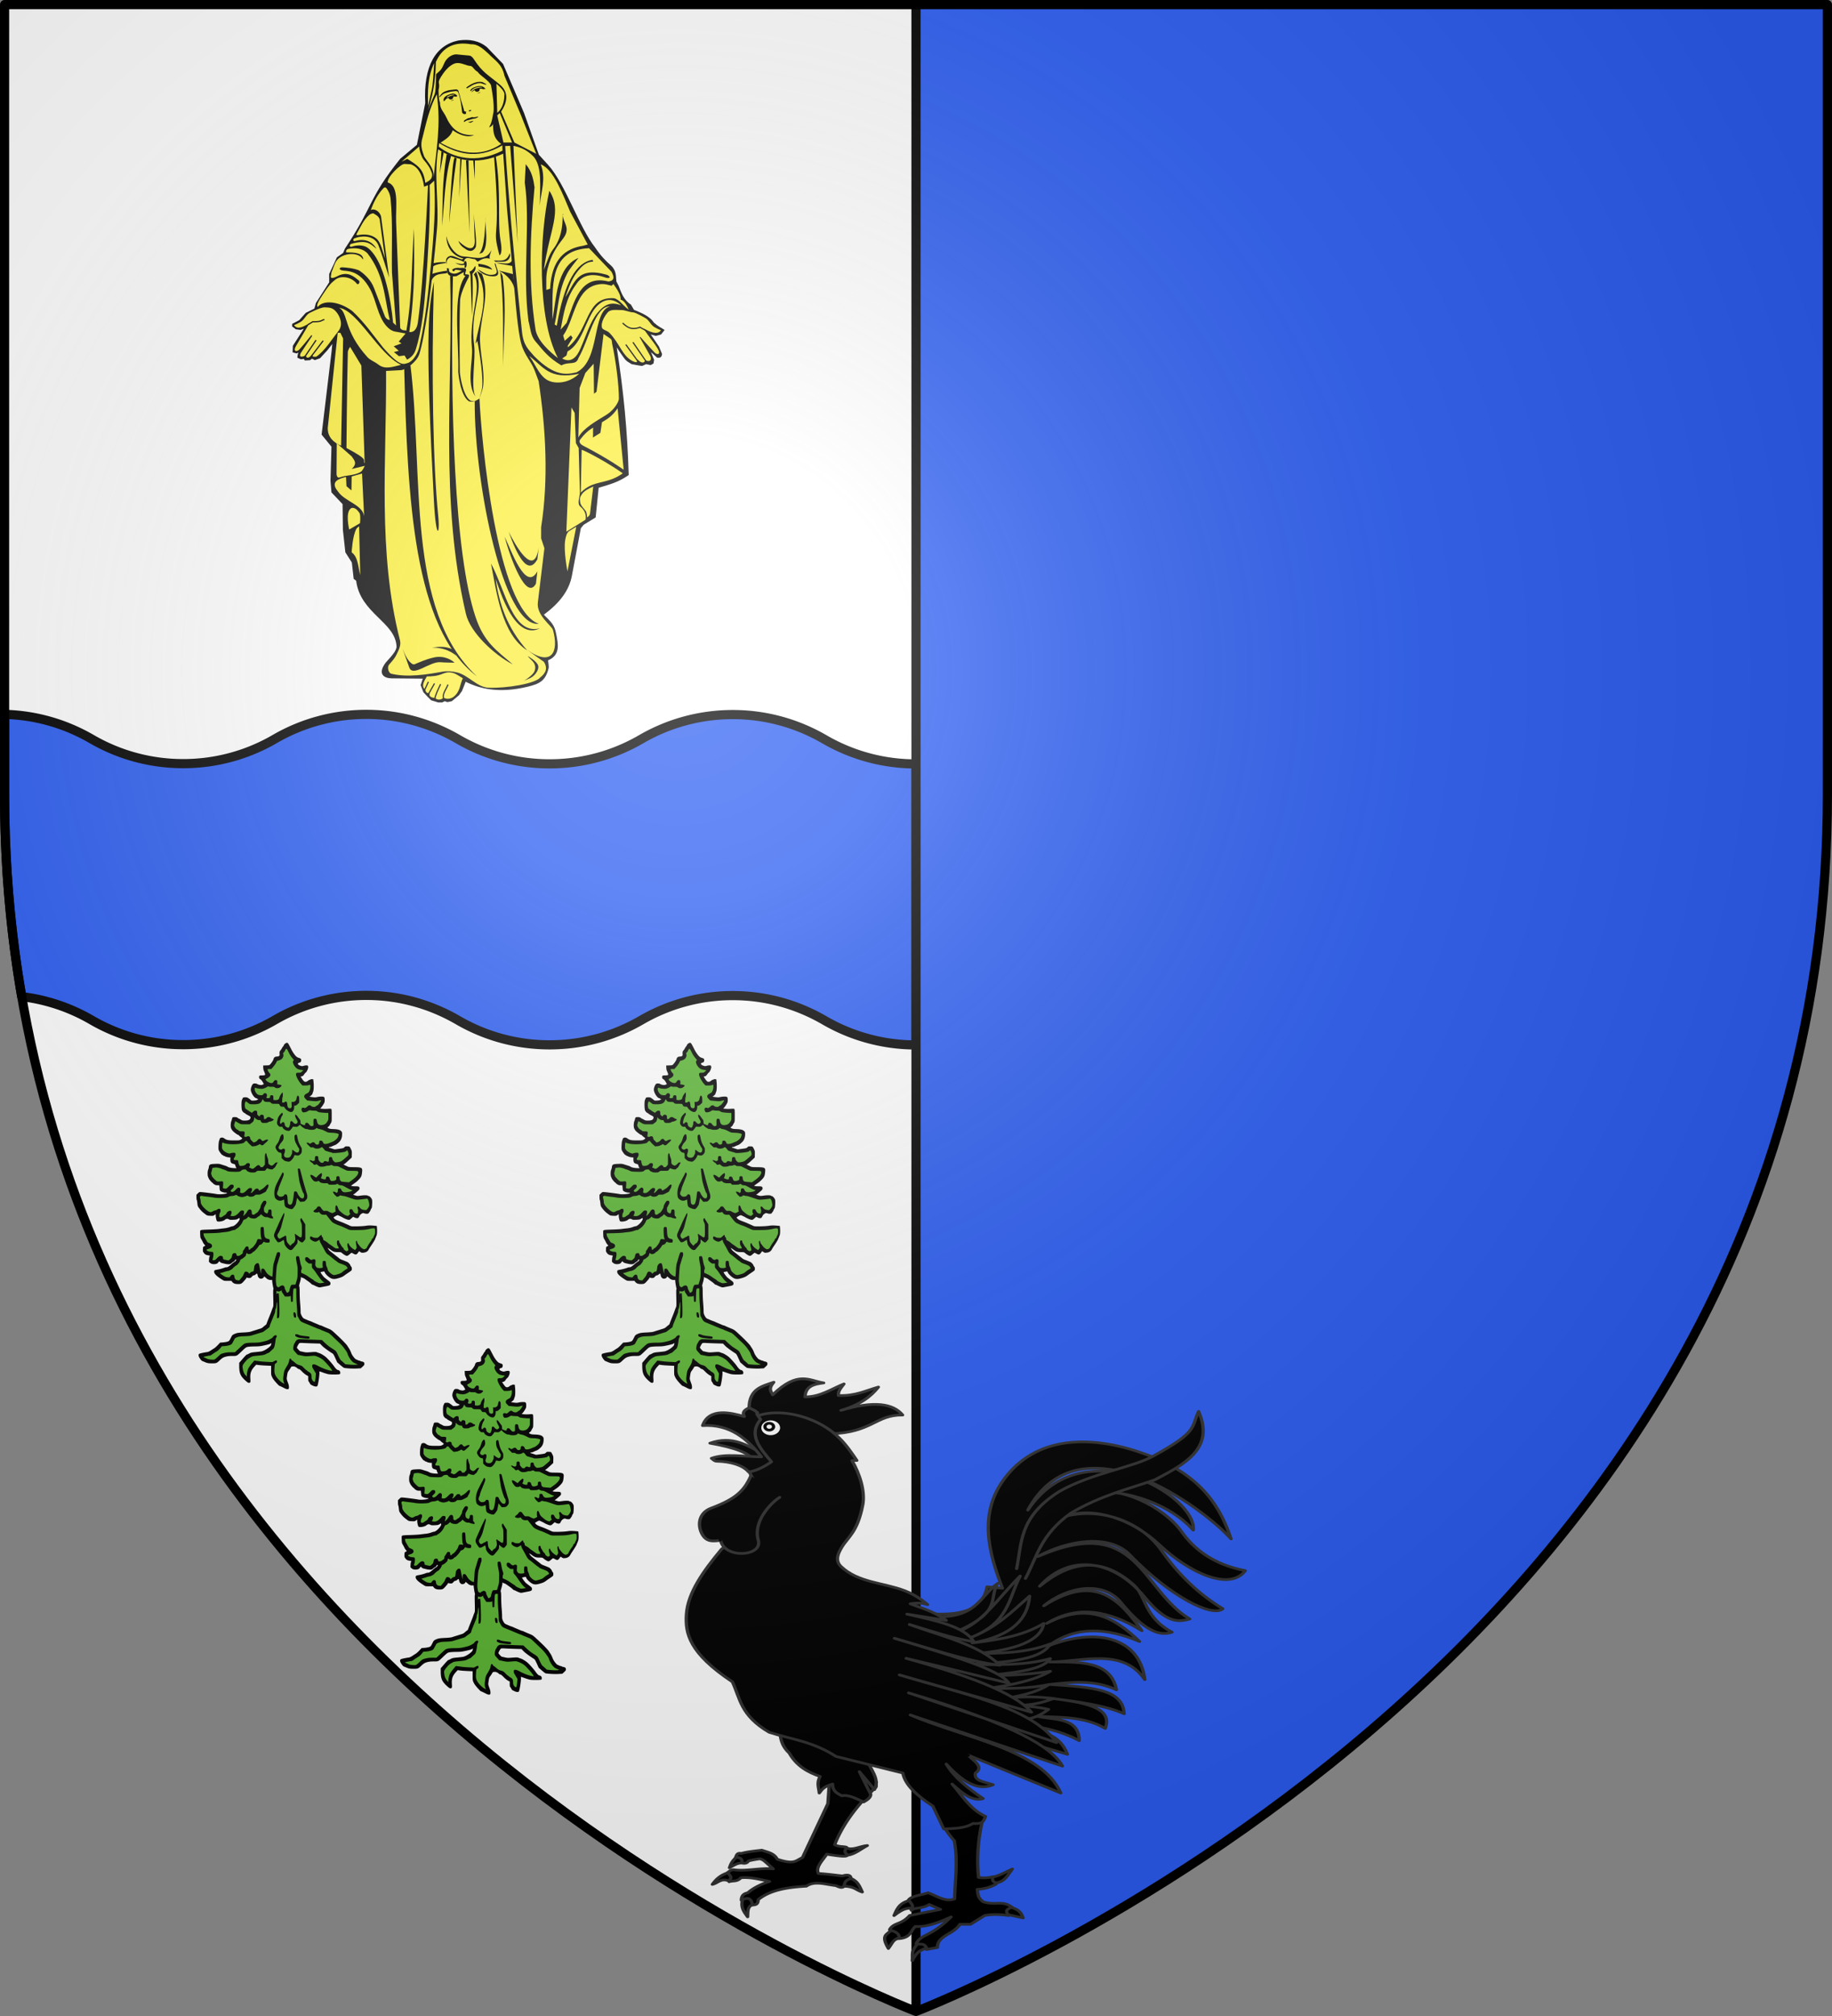 <svg xmlns="http://www.w3.org/2000/svg" xmlns:xlink="http://www.w3.org/1999/xlink" width="600" height="660" version="1.0"><rect width="100%" height="100%" fill="#808080" stroke="none"/><desc>Flag of Canton of Valais (Wallis)</desc><defs><g id="d"><path id="c" d="M0 0v1h.5z" transform="rotate(18 3.157 -.5)"/><use xlink:href="#c" width="810" height="540" transform="scale(-1 1)"/></g><g id="e"><use xlink:href="#d" width="810" height="540" transform="rotate(72)"/><use xlink:href="#d" width="810" height="540" transform="rotate(144)"/></g><g id="g"><path id="f" d="M0 0v1h.5z" transform="rotate(18 3.157 -.5)"/><use xlink:href="#f" width="810" height="540" transform="scale(-1 1)"/></g><g id="h"><use xlink:href="#g" width="810" height="540" transform="rotate(72)"/><use xlink:href="#g" width="810" height="540" transform="rotate(144)"/></g><g id="k"><path id="j" d="M0 0v1h.5z" transform="rotate(18 3.157 -.5)"/><use xlink:href="#j" width="810" height="540" transform="scale(-1 1)"/></g><g id="l"><use xlink:href="#k" width="810" height="540" transform="rotate(72)"/><use xlink:href="#k" width="810" height="540" transform="rotate(144)"/></g><g id="o"><path id="n" d="M0 0v1h.5z" transform="rotate(18 3.157 -.5)"/><use xlink:href="#n" width="810" height="540" transform="scale(-1 1)"/></g><g id="p"><use xlink:href="#o" width="810" height="540" transform="rotate(72)"/><use xlink:href="#o" width="810" height="540" transform="rotate(144)"/></g><g id="r"><path id="q" d="M0 0v1h.5z" transform="rotate(18 3.157 -.5)"/><use xlink:href="#q" width="810" height="540" transform="scale(-1 1)"/></g><g id="s"><use xlink:href="#r" width="810" height="540" transform="rotate(72)"/><use xlink:href="#r" width="810" height="540" transform="rotate(144)"/></g><g id="u"><path d="m0-1-.309.951.476.155z"/><use xlink:href="#j" width="810" height="540" transform="scale(-1 1)"/></g><g id="v"><use xlink:href="#u" width="810" height="540" transform="rotate(72)"/><use xlink:href="#u" width="810" height="540" transform="rotate(144)"/></g><g id="x"><path id="w" d="M0 0v1h.5z" transform="rotate(18 3.157 -.5)"/><use xlink:href="#w" width="810" height="540" transform="scale(-1 1)"/></g><g id="y"><use xlink:href="#x" width="810" height="540" transform="rotate(72)"/><use xlink:href="#x" width="810" height="540" transform="rotate(144)"/></g><g id="A"><path id="z" d="M0 0v1h.5z" transform="rotate(18 3.157 -.5)"/><use xlink:href="#z" width="810" height="540" transform="scale(-1 1)"/></g><g id="B"><use xlink:href="#A" width="810" height="540" transform="rotate(72)"/><use xlink:href="#A" width="810" height="540" transform="rotate(144)"/></g><g id="E"><use xlink:href="#x" width="810" height="540" transform="rotate(72)"/><use xlink:href="#x" width="810" height="540" transform="rotate(144)"/></g><g id="G"><path id="F" d="M0 0v1h.5z" transform="rotate(18 3.157 -.5)"/><use xlink:href="#F" width="810" height="540" transform="scale(-1 1)"/></g><g id="H"><use xlink:href="#G" width="810" height="540" transform="rotate(72)"/><use xlink:href="#G" width="810" height="540" transform="rotate(144)"/></g><g id="K"><path id="J" d="M0 0v1h.5z" transform="rotate(18 3.157 -.5)"/><use xlink:href="#J" width="810" height="540" transform="scale(-1 1)"/></g><g id="L"><use xlink:href="#K" width="810" height="540" transform="rotate(72)"/><use xlink:href="#K" width="810" height="540" transform="rotate(144)"/></g><g id="M"><path d="m0-1-.309.951.476.155z"/><use xlink:href="#w" width="810" height="540" transform="scale(-1 1)"/></g><g id="N"><use xlink:href="#M" width="810" height="540" transform="rotate(72)"/><use xlink:href="#M" width="810" height="540" transform="rotate(144)"/></g><g id="P"><path id="O" d="M0 0v1h.5z" transform="rotate(18 3.157 -.5)"/><use xlink:href="#O" width="810" height="540" transform="scale(-1 1)"/></g><g id="Q"><use xlink:href="#P" width="810" height="540" transform="rotate(72)"/><use xlink:href="#P" width="810" height="540" transform="rotate(144)"/></g><path id="b" d="M2.922 27.673c0-5.952 2.317-9.844 5.579-11.013 1.448-.519 3.307-.273 5.018 1.447 2.119 2.129 2.736 7.993-3.483 9.121.658-.956.619-3.081-.714-3.787-.99-.524-2.113-.253-2.676.123-.824.552-1.729 2.106-1.679 4.108z"/><path id="i" d="m-267.374-6.853-4.849 23.83-4.848-23.83v-44.741h-25.213v14.546h-9.698v-14.546h-14.546v-9.697h14.546v-14.546h9.698v14.546h25.213v-25.213h-14.546v-9.698h14.546v-14.546h9.697v14.546h14.546v9.698h-14.546v25.213h25.213v-14.546h9.698v14.546h14.546v9.697h-14.546v14.546h-9.698v-14.546h-25.213v44.741z" style="fill:#fcef3c;fill-opacity:1;stroke:#000;stroke-width:3.807;stroke-miterlimit:4;stroke-dasharray:none;stroke-opacity:1;display:inline"/><path id="m" d="M2.922 27.673c0-5.952 2.317-9.844 5.579-11.013 1.448-.519 3.307-.273 5.018 1.447 2.119 2.129 2.736 7.993-3.483 9.121.658-.956.619-3.081-.714-3.787-.99-.524-2.113-.253-2.676.123-.824.552-1.729 2.106-1.679 4.108z"/><path id="C" d="M2.922 27.673c0-5.952 2.317-9.844 5.579-11.013 1.448-.519 3.307-.273 5.018 1.447 2.119 2.129 2.736 7.993-3.483 9.121.658-.956.619-3.081-.714-3.787-.99-.524-2.113-.253-2.676.123-.824.552-1.729 2.106-1.679 4.108z"/><path id="D" d="M0 0v1h.5z" transform="rotate(18 3.157 -.5)"/><path id="I" d="M2.922 27.673c0-5.952 2.317-9.844 5.579-11.013 1.448-.519 3.307-.273 5.018 1.447 2.119 2.129 2.736 7.993-3.483 9.121.658-.956.619-3.081-.714-3.787-.99-.524-2.113-.253-2.676.123-.824.552-1.729 2.106-1.679 4.108z"/><radialGradient xlink:href="#a" id="S" cx="221.445" cy="226.331" r="300" fx="221.445" fy="226.331" gradientTransform="matrix(1.353 0 0 1.349 -77.63 -85.747)" gradientUnits="userSpaceOnUse"/><linearGradient id="a"><stop offset="0" style="stop-color:white;stop-opacity:.314"/><stop offset=".19" style="stop-color:white;stop-opacity:.251"/><stop offset=".6" style="stop-color:#6b6b6b;stop-opacity:.125"/><stop offset="1" style="stop-color:black;stop-opacity:.125"/></linearGradient></defs><g style="display:inline"><path d="M300 658.5V1.5H1.5V260C1.5 545.145 300 658.5 300 658.5" style="fill:#fff;fill-opacity:1;fill-rule:evenodd;stroke:none;stroke-width:3;stroke-linecap:round;stroke-linejoin:round;stroke-opacity:1"/><path d="M1.5 233.875V260c0 23.223 1.988 45.306 5.625 66.281A59.75 59.75 0 0 1 30 333.937 59.6 59.6 0 0 0 60 342c10.94 0 21.166-2.94 30-8.062a59.6 59.6 0 0 1 30-8.063c10.94 0 21.166 3.003 30 8.125a59.6 59.6 0 0 0 30 8.063c10.94 0 21.166-2.941 30-8.063a59.6 59.6 0 0 1 30-8.062c10.94 0 21.166 2.972 30 8.093a59.6 59.6 0 0 0 30 8.063v-92a59.6 59.6 0 0 1-30-8.063c-8.834-5.121-19.06-8.094-30-8.094A59.6 59.6 0 0 0 210 242a59.6 59.6 0 0 1-30 8.063A59.6 59.6 0 0 1 150 242c-8.834-5.122-19.06-8.125-30-8.125a59.6 59.6 0 0 0-30 8.063A59.6 59.6 0 0 1 60 250a59.6 59.6 0 0 1-30-8.062c-8.427-4.886-18.13-7.803-28.5-8.063" style="fill:#2b5df2;fill-opacity:1;fill-rule:evenodd;stroke:#000;stroke-width:3;stroke-linecap:round;stroke-linejoin:round;stroke-opacity:1"/><path d="M300 658.5V1.5h298.5V260c0 285.145-298.5 398.5-298.5 398.5" style="fill:#2b5df2;fill-opacity:1;fill-rule:evenodd;stroke:none;stroke-width:3;stroke-linecap:round;stroke-linejoin:round;stroke-opacity:1"/><path d="M300 1.5v657" style="opacity:1;fill:none;fill-opacity:1;stroke:#000;stroke-width:3;stroke-linecap:butt;stroke-linejoin:round;stroke-miterlimit:4;stroke-dasharray:none;stroke-opacity:1"/></g><g><path d="m734.229 1188.836-11.576 3.389-1.805 30.992-17.19 44.175c-4.476 2.282-5.084 6.015-17.018 1.336-2.274-5.003-6.384-5.736-10.487-7.42-4.476.67-9.491 1.13-13.95 2.67-3.066-.835-3.295 2.144-3.884 3.785l3.933 3.859c2.666 1.03 4.057.047 4.922-1.534 1.384-.456 6.54-1.717 7.99-1.707 2.822 1.473 1.615.592 8.706 8.188-9.3-.991-18.416 2.275-27.06.692-2.902.534-3.098 2.42-3.858 2.325l1.113 7.544c2.54-1.109 5.213.275 7.915-3.24 5.965-.887 13.506 1.503 19.367 2.993-6.562 2.565-11.285 5.73-14.692 9.3-3.518.82-4.254 3.273-4.378 5.986l7.791 3.982c3.284-.086 3.547-2.206 3.636-4.354 8.071-7.957 19.861-10.178 32.55-11.031 5.804-4.734 12.908-1.378 19.986-.495 2.258 1.32 4.382 2.301 5.59.495 4.158-2.199 3.08-4.405 4.6-6.604-.09-2.459-2.451-3.087-5.614-1.78-4.71-.593-11.27-1.692-16.375-2.004-2.066-5.264 2.775-10.542 5.64-15.806 20.533 3.99 11.976.369 13.307-5.688-1.83-.806-5.33-.158-7.94-2.103 5.873-17.795 15.773-32.834 27.752-46.871.926-1.085-.454-3.21.495-4.28zm79.966 33.762-15.385 4.997 1.979 17.19a76 76 0 0 0 3.24 5.392 89 89 0 0 0 2.375 3.413c2.536 16.27.563 31.78.197 47.564-6.406 2.845-12.084-2.509-18.006-4.996-4.986 2.146-12.878 2.672-13.58 7.198l2.4 7.197c2.155-2.594 7.287-1.157 11.996-4.798l7.594 4.007-20.802 4.996c-5.873 7.898-10.645 5.476-13.58 11.576l5.393 7.395c9.05-.383 8.683-6.261 11.996-9.992 7.414.64 15.722-3.16 24.19-7.792-14.122 16.759-20.17 13.778-23.596 21.791l7 4.799 7.395-1.608c-.145-9.857 10.906-10.65 15.187-18.971h7.198l9.596-7.198c5.397-1.263 10.805-.852 16.201 0l2.597-6.406c-6.596-6.524-10.992-1.488-19.787-4.798-3.964-3.398-3.59-6.793-4.007-10.19 5.293-.4 9.356-2.02 12.714-4.354l-2.128-5.961c-3.392.941-6.674 1.213-9.794.52-1.281-16.324-.3-32.65 3.215-48.975z" style="fill:#000;fill-rule:evenodd;stroke:#313131;stroke-width:2.2;stroke-linecap:round;stroke-linejoin:round;stroke-miterlimit:4;stroke-dasharray:none;stroke-opacity:1" transform="matrix(.484 0 0 .4 -77.755 101.198)"/><path d="M687.333 1157.431c1.782 8.103.15 16.207 7.35 24.31 5.17 10.914 12.76 15.778 20.917 19.222-2.552 5.311-.868 9.21-.565 13.569 1.866-3.048 3.087-5.336 9.046-7.35-.183 5.685 3.022 7.644 6.219 9.611 4.428-1.297 9.692 2.417 14.775 5.043 2.454-1.708 4.719-3.498 4.79-6.227l-7.693-18.603 10.177 14.7c4.004-8.481-2.861-16.961-5.654-25.442M756.223 1064.499c30.11 1.883 67.382 13.508 72.358-18.79l10.394 1.2c-9.745-30.249-16.286-62.139 1.999-90.747 23.161-36.238 61.755-33.673 95.144-18.789 39.3 17.519 50.8 45.25 57.566 69.16-18.17-24.702-102.35-102.055-137.52-23.587 37.27-67.26 114.636-11.5 111.935 16.39-18.153-24.485-53.137-35.216-69.56-29.582 19.033-8.012 49.909 10.776 61.584 30.762 8.249 14.12 21.47 27.02 43.156 32.001-10.322 16.954-37.726 2.056-58.228-21.356-18.046-20.605-44.236-31.622-64.016-22.99 25.147-7.84 52.027 4.5 65.553 27.827 8.727 15.051 21.974 33.428 41.5 47.701-6.892 7.249-35.135-9.384-63.028-44.271-13.683-17.115-41.473-12.076-62.1 1.496 67.968-35.444 69.307 26.853 102.74 51.17-7.748 2.601-15.84 3.577-30.462-17.908-20.584-30.243-50.451-36.614-71.078-8.876 21.51-21.226 42.474-24.372 63.964-.821 7.987 8.753 6.673 26.268 25.584 38.399-8.543 3.528-18.854-1.158-34.81-24.734-11.242-16.608-34.627-13.815-51.94 3.147 34.935-26.926 51.318-5.033 66.362 20.388-21.935-16.42-43.492-21.497-64.363-5.997 28.036-17.707 46.324-4.4 62.764 14.792-22.572-11.382-43.255-12.832-61.564 3.597 31.185-14.82 61.502-7.952 65.161 27.584-15.093-26.263-41.379-14.755-64.362-14.391 20.394-.075 41.37-.986 45.174 22.786-15.058-8.39-30.116-6.417-45.174-4.397 30.17 2.261 49.572 4.291 50.37 23.986-13.177-7.048-31.594-9.904-49.97-12.793 21.325 3.452 42.883 6.78 37.178 24.786-14.693-10.214-30.674-8.834-46.373-9.994 12.104 3.317 28.6.777 28.783 19.988-9.994-6.369-19.988-9.67-29.982-11.593 7.346 7.52 16.633 6.304 21.987 22.787l-33.58-11.994zM672.775 904.859l-5.23-5.088c-.04-16.07 8.708-18.159 16.678-21.484-4.049 5.89-1.619 7.617-.706 10.318 17.292-20.255 24.7-11.516 34.486-9.753-6.48.959-12.393 2.624-12.579 11.449 10.425-.002 17.789-6.508 26.29-10.6-1.775 2.973-4.167 5.74-3.676 9.47 11.417.512 18.515-4.014 26.996-6.926-5.062 7.708-12.282 14.554-25.3 19.08 22.438-8.121 35.232-5.634 41.695 3.816-18.353-.27-20.424 14.291-48.903 15.406z" style="fill:#000;fill-rule:evenodd;stroke:#313131;stroke-width:2.2;stroke-linecap:round;stroke-linejoin:round;stroke-miterlimit:4;stroke-dasharray:none;stroke-opacity:1" transform="matrix(.484 0 0 .4 -77.755 101.198)"/><path d="M791.003 1070.095c30.785 2.208 32.233-16.428 44.774-27.184-6.506 12.713 3.796 22.572-27.984 39.577 16.477-4.762 29.099-28.805 43.175-45.573-7.945 18.005-7.29 38.656-34.38 50.77 18.005-8.15 28.904-21.63 40.776-34.38-1.216 18.18-10.99 32.422-38.777 38.378 16.65-2.526 33.284-5.133 48.371-15.99-1.942 14.11-18.723 21.862-46.772 24.785 17.22-.364 34.466-.384 51.17-7.996-6.588 14.486-34.123 15.007-59.166 17.19 19.722-.736 39.444 1.396 59.166-5.197-5.053 9.777-26.617 11.85-47.173 14.392 15.264-.566 30.366-.86 47.173-3.998-10.876 7.647-25.973 11.072-41.576 13.992 13.592.088 27.184.34 40.776-3.198-6.366 5.076-16.02 8.782-28.783 11.193q17.39-2.198 31.582.4c-5.68 2.305-10.337 4.828-23.187 5.597 7.054.675 13.986 1.472 19.989 3.198-5.102 4.262-9.911 8.68-22.787 8.795l-31.981-14.792z" style="fill:#000;fill-opacity:1;fill-rule:evenodd;stroke:#313131;stroke-width:2.2;stroke-linecap:round;stroke-linejoin:round;stroke-miterlimit:4;stroke-dasharray:none;stroke-opacity:1" transform="matrix(.484 0 0 .4 -77.755 101.198)"/><path d="M673.199 905.848c9.769-4.222 23.078-2.944 34.852 2.496 18.402 8.503 25.573 21.875 32.39 33.99l-3.26.09c5.359 11.12 9.01 25.386 7.253 36.355-3.594 22.434-9.995 26.175-14.134 34.487-2.494 5.007-4.842 10.864-.566 15.83 11.408 13.246 28.689 13.167 42.967 19.787 5.222 2.421 10.112 5.796 15.632 11.476-4.192-1.748-7.965-1.403-11.674-.734 7.874 3.835 15.058 5.599 24.31 13.568l-26.572-5.088c19.214 5.24 39.18 10.06 45.229 22.614-14.863-2.968-29.134-8.84-43.533-14.134 22.043 9.71 47.412 16.65 61.059 33.356-23.374-3.642-47.412-13.915-71.235-22.049 32.661 12.25 70.658 24.5 77.454 36.748-22.876-6.784-46.18-13.568-69.539-20.352 40.102 13.453 73.173 27.647 84.803 44.097l-89.326-30.529c43.629 16.1 88.838 25.949 106.287 55.405l-100.068-40.706c71.48 25.968 97.102 44.47 104.025 59.928l-102.894-41.836c37.195 19.112 89.042 28.457 101.764 63.885l-62.755-31.095c4.119 4.9 10.941 9.8 5.088 14.7-1.58 6.526 6.423 7.302 11.873 9.61-10.553 5.496-21.29-3.2-31.66-16.96 5.202 10.636 14.276 19.614 24.876 28.268-6.973 2.714-13.946-4.222-20.918-11.873 6.833 9.406 11.738 20.31 22.614 26.572-1.282 2.835-1.153 6.539-8.48 5.654-5.58 4.215-12.8 4.06-19.788 4.522l-7.35-18.656c-10.515-8.424-18.827-17.215-20.352-27.137l-45.229-13.569c-16.278-12.607-30.297-13.916-45.228-19.787-19.39-13.757-19.53-27.514-24.876-41.271-29.073-23.392-32.031-39.472-31.094-55.405 1.047-17.822 11.582-35.429 23.745-53.143 13.677-13.049 22.316-28.977 25.44-48.056l-6.218-14.133c1.638-5.56 2.165-12.172 13.568-8.48-13.132-14.08-12.226-27.72-8.48-41.272" style="fill:#000;fill-opacity:1;fill-rule:evenodd;stroke:#313131;stroke-width:2.2;stroke-linecap:round;stroke-linejoin:round;stroke-miterlimit:4;stroke-dasharray:none;stroke-opacity:1" transform="matrix(.484 0 0 .4 -77.755 101.198)"/><path d="M641.09 928.178c14.7-6.17 24.506.885 37.12 9.836l-7.137 5.955c-1.422-7.333-13.144-12.18-29.983-15.79M668.817 954.751c-4.439 11.947-9.695 18.824-26.82 26.538-9.319 4.197-9.293 15.183-6.019 21.814 3.267 6.617 8.063 5.072 12.248 4.665 2.88 15.392 28.772 13.156 25.516-.312-3.65-15.097 8.412-30.315 14.453-34.93" style="fill:#000;fill-rule:evenodd;stroke:#313131;stroke-width:2.2;stroke-linecap:round;stroke-linejoin:round;stroke-miterlimit:4;stroke-dasharray:none;stroke-opacity:1" transform="matrix(.484 0 0 .4 -77.755 101.198)"/><path d="M689.621 915.586c0 3.95-3.337 7.153-7.454 7.153s-7.454-3.202-7.454-7.153 3.337-7.154 7.454-7.154 7.454 3.203 7.454 7.154z" style="fill:#fff;fill-opacity:1;stroke:#000;stroke-width:2.2;stroke-miterlimit:4;stroke-dasharray:none;stroke-opacity:1" transform="matrix(.484 0 0 .4 -77.755 101.198)"/><path d="M684.103 914.686c0 1.547-1.307 2.801-2.919 2.801s-2.919-1.254-2.919-2.8c0-1.548 1.307-2.802 2.919-2.802s2.919 1.254 2.919 2.801z" style="fill:#fff;fill-opacity:1;stroke:#000;stroke-width:2.2;stroke-miterlimit:4;stroke-dasharray:none;stroke-opacity:1" transform="matrix(.484 0 0 .4 -77.755 101.198)"/><path d="M747.536 1257.498c-4.53.314-10.117 4.354-13.95 1.88-2.02 2.779-1.07 4.008.668 6.035 5.029-.901 8.884-5.104 13.282-7.915zm-88.623 9.622c-2.634 2.658-3.891 5.575-4.65 8.608 2.78-2.203 5.556-3.995 8.335-3.958.687-3.254-.991-4.4-3.685-4.65zm186.72 9.597c-4.346 2.35-7.877 5.106-13.58 6.777.608 1.591-.472 3.613 2.844 4.527 5.923-1.101 7.715-6.576 10.735-11.304zm-192.508 3.116c-5.337 2-8.102 5.613-10.462 9.474 3.43-.81 5.945-5.498 11.006-2.87 2.568-2.88 1.642-3.345-.544-6.603zm83.404 4.65c-5.078 1.828-3.891 4.14-4.872 6.283 7.423.23 8.093 3.189 12.466 4.774-1.571-3.804-2.66-8.748-7.594-11.056zm-70.69 16.325c-.792.07-1.711.412-2.721 1.039-1.471 6.052.88 9.803 3.438 14.024.203-3.899-.312-8.354 3.116-9.745-.104-3.384-1.46-5.526-3.833-5.318zm109.968 1.756c-7.215 2.233-8.577 8.082-10.19 12.244 6.526-6.061 8.27-5.762 12.194-6.258 1.25-1.615-.742-3.868-2.004-5.986zm69.157 5.59c-4.958 2.467-2.699 3.923-2.399 5.838l10.413 2.77c-1.226-3.951-2.524-6.789-8.014-8.608zm-81.549 18.798c-2.116 3.55-7.217 3.344-1.607 14.791 3.664-6.02 2.556-6.267 7.42-9.003-.33-3.534-2.844-4.892-5.813-5.788zm18.032 11.155c-4.773 6.745-2.964 8.123-3.513 13.629 2.098-4.481 3.39-7.987 9.746-10.339-1.404-3.283-2.193-3.189-6.233-3.29z" style="fill:#000;fill-rule:evenodd;stroke:#313131;stroke-width:2.2;stroke-linecap:butt;stroke-linejoin:round;stroke-miterlimit:4;stroke-dasharray:none;stroke-opacity:1" transform="matrix(.484 0 0 .4 -77.755 101.198)"/><path d="M636.093 913.787c18.571-1.357 30.242 10.812 39.777 25.585-11.462-.054-24.222-3.031-33.78 1.2 1.053.938 2.031 2.346 3.409 2.378 9.862.23 17.938 3.35 21.776 8.815 4.863-.927 9.995-3.738 15.391-8.396-7.65-10.926-15.967-21.872-7.396-34.58l-2.398-4.397c.519-2.505-2.913-3.693-5.397-5.197-2.345 1.6-4.985 3.015-3.198 7.196-8.627-3.015-23.77-7.721-28.184 7.396" style="fill:#000;fill-rule:evenodd;stroke:#313131;stroke-width:2.2;stroke-linecap:round;stroke-linejoin:round;stroke-miterlimit:4;stroke-dasharray:none;stroke-opacity:1" transform="matrix(.484 0 0 .4 -77.755 101.198)"/><path d="M705.853 1051.306c3.792 9.634 9.238 19.379-2.399 27.984-14.395 8.66-19.718 19.456-15.99 32.381 15.124 41.98 85.24 48.005 128.357 71.99M651.085 1027.72c-20.133 36.325-16.119 44.479-11.194 51.57-1.158-10.789 3.295-22.717 11.993-31.582l7.596-19.988c-13.102 41.218-4.063 40.849-1.2 51.17-1.759-33.688 8.089-43.453 15.591-54.368-12.65 26.718-5.15 35.715 0 42.375-2.647-18.9 1.214-43.933 12.393-48.771" style="fill:none;fill-rule:evenodd;stroke:#000;stroke-width:2.2;stroke-linecap:round;stroke-linejoin:round;stroke-miterlimit:4;stroke-dasharray:none;stroke-opacity:1" transform="matrix(.484 0 0 .4 -77.755 101.198)"/><path d="M848.57 1030.918c3.649-20.806 1.214-41.913 28.782-63.163 22.737-15.516 49.115-19.264 63.963-29.183 29.565-19.749 25.252-22.474 30.382-36.378 11.347 30.921-10.495 43.709-29.583 55.967-18.646 7.886-36.013 12.49-56.766 27.184-20.659 17.856-22.902 35.712-30.782 53.569" style="fill:#000;fill-opacity:1;fill-rule:evenodd;stroke:#313131;stroke-width:2.2;stroke-linecap:round;stroke-linejoin:round;stroke-miterlimit:4;stroke-dasharray:none;stroke-opacity:1" transform="matrix(.484 0 0 .4 -77.755 101.198)"/><path d="M648.079 1007.53c.208-9.106 1.656-15.89 12.076-23.373 10.531-7.564 11.686-24.412 11.686-24.412" style="fill:none;fill-rule:evenodd;stroke:#000;stroke-width:2.2;stroke-linecap:round;stroke-linejoin:round;stroke-miterlimit:4;stroke-dasharray:none;stroke-opacity:1" transform="matrix(.484 0 0 .4 -77.755 101.198)"/><g style="display:inline"><path d="M256.494 86.842c-1.614-30.721 8.699-47.564 27.306-51.324 8.66-1.171 16.617.006 23.26 5.562l13.147 13.653 17.192 40.2 12.135 34.131 7.585 8.343c14.092 15.502 25.45 51.164 38.43 67.505 4.804 7.085 8.528 10.873 13.332 15.102 4.39 4.276 3.617 8.938 4.118 12.782l1.921 3.725c1.858 5.01 4.086 11.532 9.957 15.164l2.528 4.298 5.31 2.275c5.968 2.697 9.211 5.394 10.871 8.09 4.292 3.818 5.937 4.107 8.888 6.136l-2.888 3.691-4.376 1.158-4.099-1.193 6.773 9.93 2.52 6.06c-.473 3.63-2.362 3.015-4.037 3.041l-5.056-4.55 2.567 6.286-.506 3.034-2.275 1.264-3.792-.758-3.287 1.517-3.596-.598-4.978-.928c-5.052-2.873-5.014-3.385-8.694-8.545l-3.484-5.144c5.691 35.968 8.802 69.173 9.818 104.474-6.95 4.758-12.303 6.942-24.586 10.353l-2.466 24.307-9.86 6.067-2.276 2.781-7.332 38.936c-2.295 12.19-10.093 22.3-22.943 31.835 5.957 6.016 8.645 8.245 10.014 15.423 1.552 8.134 4.007 17.494-6.615 21.954 0 0 .839 4.912.492 6.383-2.474 10.494-7.578 12.882-17.121 15.184-23.882 5.762-39.643 1.509-50.776-4.06l-3.034 7.585-2.529 3.54-5.815 4.803-3.54.759-2.275-.759-2.022 1.012h-3.287l-5.815-1.77-3.034-3.034-3.287-3.54-2.275-5.815 1.77-5.309-25.536-.253c-6.116-.06-11.843-3.508-4.804-12.894 4.042-4.593 9.07-9.536 8.85-13.4-1.125-19.87-29.69-26.895-33.053-53.599l-2.023-1.517-1.517-13.4-5.309-8.343-2.023-18.456-.252-20.985-9.102-9.607-.787-9.63.795-27.762-8.076-9.887 8.21-68.438.55-5.76-4.047 5.176-5.973 6.511-4.282 1.533-2.315-1.193-1.588 1.24-4.298.253-.759-1.265-2.528.253-2.805-1.256c.17-2.136.345-3.177.979-4.154l-1.713.607-3.154-.822.182-5.365 9.007-14.015-2.63.984-3.911-.503-3.034-2.275v-2.132l5.808-3.034 5.316-5.959 7.08-3.54 1.264-4.55 10.871-16.94v-6.826l6.32-13.652 5.057-3.54 1.517-3.54c24.25-36.49 18.707-40.422 45.256-73.572l13.653-11.377z" style="opacity:.98;fill:#000;stroke:none" transform="matrix(.4 0 0 .4 36.673 -.968)"/><path d="M267.08 124.669c12.618 7.84 30.093 14.196 53.231 3.526l3.19 45.842 6.718 73.382s2.041 26.119 4.881 36.301c2.67 9.574 8.191 14.405 11.071 22.135l3.19 8.564c5.797 38.425 8.228 79.993 2.016 119.56v9.067l2.686 8.06-5.373 44.392c-1.287 10.635 11.4 19.077 12.35 22.441 5.044 17.84-.821 30.772-21.493 16.12l14.105 10.076c3.105 4.71 1.933 8.946-3.022 12.762-3.966 5.059-27.645 8.932-42.241 8.396-9.41-.346-16.364-10.053-25.524-12.426-4.015-1.04-8.343-1.406-12.426-.672-12.55 2.256-28.085 4.85-41.644 1.68-2.486-.582-3.576-5.37-2.016-7.39 0 0 4.325-4.6 5.71-7.388 1.908-3.843 4.42-8.269 3.358-12.426-18.613-72.876-10.955-146.947-11.418-220.648l12.426-.672c3.694-.45 12.628-6.528 14.777-13.097 4.575-13.988 10.337-55.43 14.44-102.096 1.914-21.75-2.685-43.66 1.008-65.49" style="fill:#fcef3c;stroke:none" transform="matrix(.4 0 0 .4 36.673 -.968)"/><path d="M274.337 224c-4.417.559-8.834 1.347-13.25 2.945l-.786 8.638c2.805-10.61 8.998-8.342 14.232-9.718zM273.454 217.031c-3.722-.141-5.474-.199-11.092.982l-.392 3.043c3.348-2.562 7.372-2.712 11.287-3.337zM298.777 555.957c-58.555-54.412-43.374-165.054-54.393-254.642l-5.104 2.356c2.768 107.042 7.48 212.962 59.497 252.286" style="fill:#000;stroke:none" transform="matrix(.4 0 0 .4 36.673 -.968)"/><path d="M261.872 532.4c5.27-.39 10.088-1.63 17.275 1.57l2.748 5.104c-5.723-4.807-12.537-6.653-20.023-6.674M280.507 544.799s-8.456-.073-11.54-.379c-8.592-.853-22.644 12.487-25.536 4.351l-6.054-17.025s2.974 8.698 6.054 11.918c1.151 1.203 2.764 2.966 4.35 2.459 0 0 12.308-5.658 18.917-6.054 8.648-.518 13.809 4.73 13.809 4.73M340.372 539.349s7.42 4.08 8.56 7.758c.57 1.838-.286 4.005-1.337 5.618-3.37 5.167-7.12 5.026-10.701 7.223 0 0 6.627-4.03 8.56-7.223.852-1.407 1.287-3.186 1.07-4.816-.522-3.945-4.083-5.72-6.152-8.56" style="fill:#000;stroke:none" transform="matrix(.4 0 0 .4 36.673 -.968)"/><path d="M257.85 556.04c4.096-.05 8.048-.117 13.201-2.284 3.834-1.611 7.656-1.499 11.932 1.142l4.316 2.666c-2.634 5.168-1.895 10.949-7.997 15.486-2.496 1.445-4.993 1.769-7.489.508-2.412 1.39-4.823 2.403-7.235.127-3.76-.309-5.083-1.554-4.443-3.554-1.27-1.042-2.539.64-3.808-3.428-3.88-2.969.42-8.611 1.523-10.662" style="fill:#fcef3c;stroke:none" transform="matrix(.4 0 0 .4 36.673 -.968)"/><path d="M271.813 575.335c-2.02-4.753 1.85-8.481 3.3-12.63M264.134 575.208c.545-3.72 2.755-8.274 4.95-12.82M258.675 571.4l5.395-9.584M255.629 567.91l3.427-7.426" style="fill:none;stroke:#000;stroke-width:1px;stroke-linecap:butt;stroke-linejoin:miter;stroke-opacity:1" transform="matrix(.4 0 0 .4 36.673 -.968)"/><path d="M276.89 228.17h2.285c-2.386 105.648 1.107 227.616 18.564 279.4 6.912 20.504 16.878 26.993 30.55 38.697-15.243-7.82-34.913-26.11-38.486-41.423-21.775-93.306-10.477-184.659-12.913-276.674M263.608 412.659c1.719 32.205 5.181 28.218 3.476 11.47-4.1-40.266-5.682-116.301-3.476-190.982-5.012 23.087-6.994 48.467 0 179.512M296.304 227.03l1.91-2.1c6.727 16.183-5.475 31.209-1.665 60.129 1.449 10.992-3.065 34.79 1.08 41.842-7.745-10.273-1.856-29.747-2.903-39.535-2.752-25.74 8.813-49.133 1.578-60.336" style="fill:#000;stroke:none" transform="matrix(.4 0 0 .4 36.673 -.968)"/><path d="m289.619 227.985 2.865.573s-7.173 12.797-7.449 19.863c-.867 22.215-.19 59.015-.19 59.015s1.868 17.98 8.403 22.728c1.288.936 4.774.19 4.774.19s-4.266 1.467-5.92.382c-7.073-4.637-8.595-23.873-8.595-23.873.758-24.847-5.233-64.887 6.112-78.878M298.786 224.165c11.102 19.927 2.384 39.662-1.146 59.588l1.528-2.291s4.878 24.914 4.011 37.433c-.236 3.404-2.483 9.932-2.483 9.932s2.857-6.99 3.247-10.696c1.41-13.407-3.126-28.535-2.584-40.49.777-17.395 8.238-34.303 1.63-50.993zM297.286 220.142s1.87 2.321-2.225 6.515c.934 10.96-.318 34.324-.318 34.324s-.817-21.983-1.112-32.576c-.035-1.259-.953-3.655-.953-3.655 2.006-.595 3.446-2.323 4.608-4.608M310.316 463.59c4.575 23.587 8.67 57.84 29.705 71.19-16.825-18.77-23.192-39.008-25.837-58.621 3.595 10.475 15.772 50.8 36.177 40.506-22.415 5.88-28.223-31.414-40.045-53.076" style="fill:#000;stroke:none" transform="matrix(.4 0 0 .4 36.673 -.968)"/><path d="M296.995 330.875c-.296 67.246 23.562 185.437 52.461 182.09-34.533-12.198-47.168-151.66-48.559-184.346z" style="fill:#000;stroke:none" transform="matrix(.4 0 0 .4 36.673 -.968)"/><path d="M321.44 441.62c4.968 18.426 17.836 52.9 25.693 38.537l1.168-10.121c-9.513 17.314-21.393-17.33-26.86-28.417" style="fill:#000;stroke:none" transform="matrix(.4 0 0 .4 36.673 -.968)"/><path d="M324.8 437.589c6.645 18.763 15.651 36.949 23.508 22.585l1.168-10.12c-3.635 26.549-19.21-1.378-24.677-12.465M317.793 224.75c3.509 24.739 1.973 51.64 2.686 77.579-.203-24.735 2.935-48.635-.671-74.221z" style="fill:#000;stroke:none" transform="matrix(.4 0 0 .4 36.673 -.968)"/><path d="M166.423 256.34c1.878-.86 5.737-2.45 7.802-2.391 4.178.117 6.496.423 9.167 3.432 3.013 3.395 6.383 10.46 1.996 16.013-5.516 6.982-11.264 16.329-18.084 20.946-2.211.242-3.994.142-2.894-2.265-2.337 2.655-4.569 4.68-5.914 1.384-4.306 1.762-5.296.794-3.9-2.14l9.31-13.966-.503-.755c-3.355 3.984-6.073 7.614-10.066 11.954-1.732 1.881-5.734 2.117-2.39-3.398 3.772-6.223 7.13-12.082 10.695-18.12-4.68 2.54-9.524 5.774-12.583 1.51 0 0 4.516-1.84 6.291-3.27 2.517-2.03 3.87-5.545 6.795-6.921 0 0 2.845-1.358 4.278-2.014M426.552 258.045c-2.064.067-6.995-1.91-9.06-1.851-4.178.117-9.044-1.041-11.679 2-1.496 1.728-5.863 7.746-4.618 12.404.514 1.921 4.197 2.143 6.392 4.502 8.295 8.914 10.33 18.29 18.07 22.499 2.571 1.5 5.24 2.141 4.42-1.294 2.336 2.655 5.215 4.313 6.56 1.018 4.306 1.762 5.476-.645 4.081-3.578l-8.592-15.226.503-.395c3.355 3.984 7.692 8.513 11.685 12.853 1.731 1.881 5.734 2.117 2.39-3.398-3.772-6.223-7.85-10.284-11.414-16.32 4.68 2.539 11.142 5.773 14.201 1.51 0 0-4.515-1.84-6.291-3.272-2.517-2.03-3.87-5.545-6.795-6.921 0 0-7.88-4.595-9.853-4.531" style="fill:#fcef3c;stroke:none" transform="matrix(.4 0 0 .4 36.673 -.968)"/><path d="m437.514 298.874-10.094-15.047M431.439 298.407l-10.187-13.271" style="fill:#2b5df2;stroke:none" transform="matrix(.4 0 0 .4 36.673 -.968)"/><path d="m184.828 274.834 2.15-.062 2.286 4.682-1.664 87.79c-5.437-2.318-11.233-6.682-10.904-14.786.203-.734 6.838-67.09 8.132-77.624M193.112 290.543c.04-1.544 1.848-4.25 1.848-4.25l9.241 15.34 2.71 80.002c-2.45-3.096 5.086-1.886-14.908-12.543 0 0 .401-51.656 1.109-78.549" style="fill:#fcef3c;stroke:none" transform="matrix(.4 0 0 .4 36.673 -.968)"/><path d="m184.056 365.21-.185 25.506c.322 1.983 1.083 3.15 3.053 2.307 5.337-1.881 12.205-1.338 16.907-4.525 1.585-1.073 3.142-4.805 3.142-4.805l-10.72 2.587c5.209-4.838 1.825-7.386 0-10.35zM191.633 392.75c-5.755 1.504-13.36 3.733-6.653 11.828 5.851 8.81 21.607 11 21.55 21.77l-1.774-36.371-8.502 2.403-.185 11.458-4.066-3.511z" style="fill:#fcef3c;stroke:none" transform="matrix(.4 0 0 .4 36.673 -.968)"/><path d="M194.22 435.812s-3.422-14.25 1.48-17.373c1.66-1.057 4.423.415 5.544 2.033 0 0 1.362 1.477 1.663 2.403.801 2.461.185 7.762.185 7.762zM202.345 433.194l.932 39.952c-1.775-6.646-1.658-14.713-7.023-18.667 0 0 .594-13.333 3.873-19.252.486-.877 2.218-2.033 2.218-2.033M402.5 275.777l-5.75 47.31-2.09 1.568-.262-24.57-6.796 7.58-4.705 12.285-1.045 40.513c4.182-7.815 14.965-13.523 23-18.558 6.87-4.303 10.183-11.026 10.195-13.068.063-10.717-2.31-30.199-5.49-44.957-.307-1.428-.1-3.36-1.306-4.182zM414.001 336.587l4.966 50.275s-12.723-9.121-32.848-19.489c-2.825-1.455-4.192-3.373-2.698-5.318 3.383-4.405 6.907-7.682 10.6-9.611-.31 2.73.053 5.089-.234 8.073l6.1-3.804 1.307-8.683c4.387-2.721 8.396-4.85 12.807-11.443M383.867 405.579l.696-35.026c2.772.591 22.518 11.143 33.66 19.268-13.697 9.784-23.715 4.818-34.356 15.758" style="fill:#fcef3c;stroke:none" transform="matrix(.4 0 0 .4 36.673 -.968)"/><path d="m394.072 400.575-2.545 21.254c-.115 2.615-1.393 3.236-2.553 4.062 0 0 .059-3.634-1.16-5.34-1.774-2.478-4.276-4.395-4.518-7.528-.193-2.499-.565-3.107 1.387-6.02 1.678-2.506 5.103-4.557 9.389-6.428" style="fill:#fcef3c;stroke:none" transform="matrix(.4 0 0 .4 36.673 -.968)"/><path d="m376.207 335.938-4.179 101.676 15.684-9.849s1.723-5.857-4.123-10.614c-3.2-2.605-.373-8.025-.481-12.04l-.977-35.976-2.298-4.103-.985-24.622zM380.153 433.516l-7.214 36.568s-3.376-17.303-1.806-25.77c.495-2.672 1.13-5.968 3.447-7.387zM185.995 254.307c7.7 4.279 3.236 18.417 23.147 40.395 2.397 2.647 6.06 3.806 8.858 6.024 5.683 4.504 12.274 1.742 18.704.267-18.289-8.405-35.302-44.349-50.709-46.686" style="fill:#fcef3c;stroke:none" transform="matrix(.4 0 0 .4 36.673 -.968)"/><path d="m263.816 150.313-3.719 3.468c.646 26.486-1.158 53.324-2.937 80.157-1.558 18.989-3.049 37.631-8.531 54.843-1.286 4.036-4.3 6.61-7.032 7.969l-2.062-3.406-4.563.594-4.125-3.375 3.97-1.032-4.126-3.687 6.344-2.375-2.219-1.469 5.594-6.625-8.688-1.594c-2.89-.538-5.452-2.624-7.343-4.875-6.885-8.192-7.817-19.974-12.813-29.437-8.993-17.036-20.094-14.93-23.25-15.75-2.948-.767-2.043-2.65.5-2.5 2.617.154 8.759.604 13.469 2.5 4.443 2.906 9.714 7.777 12.219 14.281l9.125 23.688c1.16 1.925 2.458 2.483 3.812 2.656-4.415-18.331-4.459-36.984-18.25-54.594-4.386-4.481-10.299-4.564-15.437-3.687-2.394.408-2.471 2.977-1.563 2.968 6.734-.065 12.682.49 13.469 4.969l-.281.75c-3.168-6.489-16.475-5.59-21.375.906-2.05 2.718-2.917 6.787-4.25 9.531l-.469 2.97c-.63 2.314 1.246 2.376 5.75.093 8.234-4.173 13.34.75 17.187 3.875 1.165.946-.433 4.23-1.937 2.281-3.881-5.026-12.74-7.2-17.875-2.75l-2.219 1.938c-2.383 2.065-4.99 6.022-7.531 9.843-3.12 4.692-5.828 9.193-4.094 10.157 4.41-5.835 17.367-4.777 28.281 3.468 10.038 9.337 17.09 19.76 25.157 29.813 14.884 16.94 16.738 13.474 21.5 12.219l-.125-.125c4.013-2.014 7.97-8.85 8.718-14.969 4.882-21.48 7.081-44.093 9.313-67.625 3.475-36.636 3.185-50.465 2.406-66.063M341.676 293.786c11.672 8.73 16.122 19.76 40.786 14.517-5.835 5.706-14.264 8.382-22.079 6.69-9.837-2.131-12.969-13.666-18.707-21.207" style="fill:#fcef3c;stroke:none" transform="matrix(.4 0 0 .4 36.673 -.968)"/><path d="m255.56 155.248 3.195-1.198s-3.364 78.008-8.309 112.322c-1.331 9.24-7.002 7.774-7.002 7.774 5.15-35.935 3.89-59.633 3.862-84.626-2.029 27.447-1.266 54.598-6.272 83.534-1.682-.58-3.365.208-5.047-2.103l-3.328-86.544c-.496-12.881 2.759-29.774-6.865-32.63-.587-4.498 10.88-15.546 13.873-15.19 1.41.167 3.441.12 4.847.281 6.14 1.884 9.666 8.664 11.046 18.38" style="fill:#fcef3c;stroke:none" transform="matrix(.4 0 0 .4 36.673 -.968)"/><path d="M195.746 202.05c-1.164.342-1.822 3.15.861 2.189 3.636-1.302 9.607-1.53 13.03 1.171 16.85 13.302 20.497 61.051 20.497 61.051l2.489 2.343-3.368-43.336c-.386-20.252.823-40.238-1.17-60.759-.297-2.756-1.29-5.317-3.075-7.905-1.09-1.58-2.1-1.02-2.782-.293-5.267 5.62-8.087 11.907-10.355 17.861 2.545-1.59 7.32.674 8.452 5.27l6.588 49.925c-2.873-8.787-5.344-17.775-8.706-26.317-3.69-9.375-15.458-7.559-18.945-6.004-2.294.47-2.088 2.853-.362 2.484 7.507-2.197 13.684-.266 17.65 6.212-4.19-2.764-6.45-8.103-20.804-3.892" style="fill:#fcef3c;stroke:none" transform="matrix(.4 0 0 .4 36.673 -.968)"/><path d="M211.064 177.99c.782-.613 2.795-1.035 2.795-1.035 2.059 1.214 4.28 2.224 5.28 4.762l4.451 32.403c-2.105-5.832-3.304-13.306-7.143-16.46-5.064-4.162-11.636-3.414-14.908-2.795-1.328.25-1.624-.292-1.138-1.14 3.154-5.494 5.677-11.825 10.663-15.735M390.629 205.563c-33.525 1.6-29.636 31.846-30 58.375 3.399-16.897 2.96-42.596 21.375-50.47-3.328 4.312-7.237 8.86-9.344 12.938-7.295 14.123-7.093 27.766-10.219 41.656l1.782.907c6.187-36.331 16.394-52 29.28-53.875l.532 1.437c-4.228.047-7.422 2.123-10.219 5.031-7.105 7.376-9.65 15.763-12.593 24.063 7.647-10.864 8.758-25.301 33.562-18.437 2.894.8 4.206 3.454.031 2.625-9.468-3.428-18.965-3.903-24.937 5.593-8.529 11.644-10.113 24.257-12.532 36.813l4.938-5.563c6.424-18.256 11.5-39.447 33.906-33.906l.062.125c4.49-.523 5.681-2.857 2.688-8.094z" style="fill:#fcef3c;stroke:none" transform="matrix(.4 0 0 .4 36.673 -.968)"/><path d="m328.723 121.781 3.468 79.719-6.156-79.687-4.094.156c2.85 42.978 6.774 85.835 11.344 128.656l2.406 23.219c1.211 11.632 5.506 14.683 9.875 19.937 17.311 17.61 27.345 15.015 34.813 13.375 19.794-9.882 12.23-49.98 27.531-54-12.716-.45-17.4 27.873-25.969 42.281-2.006 6.419-7.486 2.57-13.968 6.028-10.897-6.446-14.85-12.171-21.375-19.809-3.953-4.626-3.979-10.869-5.563-16.437-5.112-38.623 1.748-80.973-3.062-113.438l.812-15c5.213 6.303 6.266 12.604 7.188 18.906-3.609 38.773-5.173 77.995.812 116.313 1.48 9.48 12.178 18.784 18.313 23.438-17.33-33.353-15.184-100.568-7-136.875 10.803 16.734.265 30.785-4.532 64.937 2.38-5.944 4.451-12.99 7.625-17.062 6.427-8.246 7.946-18.261 7.813-28.157v-.406l1.062.031-1.062.375c.364 6.352 6.913 10.922.406 19.313-4.786 6.17-9.63 12.755-12.75 24.875-1.52 5.904-.957 11.527-1.031 17.281l3.094-1.031c1.288-24.12 12.189-32.872 27.125-35.157l3.687-1.03-14.187-26.5h-.031c-6.127-14.447-13.892-35.426-24.22-39.063 4.557 12.112.01 22.583-.812 33.718.156-14.718 2.167-31.85-5.125-40.125-5.479-5.497-10.565-7.65-16.437-8.78" style="fill:#fcef3c;stroke:none" transform="matrix(.4 0 0 .4 36.673 -.968)"/><path d="m157.486 295.016 9.61-14.19M162.964 294.387l9.969-13.112M438.235 299.548l-11.685-17.02M431.123 298.786l-10.415-14.352M418.117 266.82c4.28 3.86 7.011 5.695 13.895 3.643M438.362 273.638l-6.604-3.683M160.466 268.177l3.937-2.414c8.128.068 6.361-1.184 9.526-1.778" style="fill:none;stroke:#000;stroke-width:1px;stroke-linecap:butt;stroke-linejoin:miter;stroke-opacity:1" transform="matrix(.4 0 0 .4 36.673 -.968)"/><path d="M369.435 277.054c9.915-14.101 9.744-39.724 29.996-42.03 4.547-.518 6.937.72 9.7 1.257l1.437-1.437c3.047 4.404 6.147 8.815 5.927 12.753 2.758.855 4.842 4.067 6.646 8.262-4.61-3.09-7.634-8.344-12.035-9.34-23.616-1.617-19.884 25.656-37.72 40.055l-.359-.898 4.132-6.826-1.437-1.976-5.03 4.49z" style="fill:#fcef3c;stroke:none" transform="matrix(.4 0 0 .4 36.673 -.968)"/><path d="M416.854 252.267c-7.777-7.143-15.195-4.603-20.659 1.684-8.222 9.462-11.179 29.824-23.165 36.047l-.9 3.401-3.535 2.428c7.347 4.125 12.307-1.31 15.21-8.714 4.365-9.752 7.605-21.214 13.65-28.56 6.425-7.805 11.84-9.017 19.4-6.286" style="fill:#fcef3c;stroke:none" transform="matrix(.4 0 0 .4 36.673 -.968)"/><path d="M269.024 119.222c3.999-2.74 8.383-5.096 9.988-10.23 4.509 3.262 11.49 6.578 17.447 3.993-12.932.495-18.755-5.619-23.178-15.454-1.372-3.052-4.885-6.063-4.717-11.24-1.33-3.009-.994-6.896-1.189-9.968 1.764-7.449-1.787-4.875 2.175-11.28 1.911-3.142 6.546-9.58 11.746-10.842 4.16-1.01 8.79 2.046 11.732 2.141 2.794.09 2.608 2.787 6.55 4.997 1.337 2.744 9.21 6.88 10.744 10.818 1.065 5.635 2.652 14.935 2.123 21.758-1.015 4.15-1.076 8.531-3.73 12.734 2.027-.581 2.3-1.153 3.247-2.674.38 6.011-.167 11.103 6.73 16.283-17.754 11.933-35.952 6.934-49.668-1.036" style="fill:#fcef3c;fill-rule:evenodd;stroke:none" transform="matrix(.4 0 0 .4 36.673 -.968)"/><path d="M293.76 102.809c-.978-.034-2.168-.262-2.35-.423.209.255 3.973-1.054 4.641-1.118-.497.66-1.917 1.434-2.292 1.54M288.342 102.278c-.18-.16-.13-.49-.184-.678-.173-.605 1.76-1.397 3.322-2.423 1.402-.13 2.83-.804 3.36-.956 1.182.281 2.17.313 4.966-.49.22.77-2.174 1.56-2.434 1.634-.472.118-1.052.097-1.503.21-1.388.338-2.632.788-3.968 1.112-.41.1-.822.193-1.232.294-.866.35-1.615.88-2.328 1.296zM288.731 95.863c-1.542-.433-1.54-.663-2.026-1.297-.459-4.976-1.673-13.743-3.633-17.244-.468-.18-.936-.36-1.366-.45-1.745.195-3.329.437-4.91.687-2.423.694-4.639 1.126-6.013 2.14-.881.771-1.763 1.542-2.615 2.415l-.166-.58c2.653-3.26 2.64-3.775 7.87-5.274 1.995-.258 3.991-.516 6.139-.715.468.18.963.454 1.447.732.415 1.445.829 2.89 1.395 4.393.744 3.535 2.73 9.267 3.588 12.77.593.144 1.212.382 1.832.621-.223.166-.455.335-.561.476l.277.965zM292.645 93.704c-.235-.35-.454-.601-.537-.892.644-.185 1.305-.272 1.967-.36l.137.48a44 44 0 0 0-1.567.772M300.664 78.533c-.293.152-1.551.198-1.703.14.814-.183 2.374-.706 2.872-.892-.272.308-.873.607-1.169.752" style="fill:#000;fill-rule:evenodd;stroke:none" transform="matrix(.4 0 0 .4 36.673 -.968)"/><path d="M278.455 84.8c-.444-.018-1.03-.02-1.191-.076.402-.047 1.955-.518 2.442-.742.029.102-.211.324-.331.494-.362.189-.66.249-.92.323M277.49 83.827c-2.106-.127-1.747-1.267-1.776-1.37-3.056.877-2.324 2.018-4.018 2.819-1.11-3.515 3.22-5.445 7.44-6.298 1.022.225 1.97.157 3.553 1.794a.69.69 0 0 0-.112.55c-1.528.439-2.107-.126-3.125.166.028.57-.094 1.123-.507 1.607-.374.422-.854.67-1.455.732M298.84 77.586c-1.002-.121-1.773-.733-1.73-1.366-1.018.293-1.775 1.028-2.586 1.575-.162-.056-.191-.158-.191-.158 2.372-2.397 2.536-2.69 7.14-3.5.537-.052 1.103-.002 1.668.048-.191-.157-.36-.313-.55-.47-3.664-.301-6.704.672-8.503 3.066l-.76.218c.438-2.318 3.15-3.18 5.792-3.853 3.06-.351 4.279-.496 6.787 2.014-.671.09-1.333.178-2.006.26-1.546-.602-2.036-.35-2.949-.2.138.48.028 1.038-.355 1.666-.491.405-1.034.552-1.757.7" style="fill:#000;fill-rule:evenodd;stroke:none" transform="matrix(.4 0 0 .4 36.673 -.968)"/><path d="M274.173 82.381c-.358-1.248 4.045-2.723 5.958-2.329l.11.385c-.286-.02-.563-.042-.823.032-1.822.353-3.583.96-5.245 1.912" style="fill:#fcef3c;fill-rule:evenodd;stroke:none" transform="matrix(.4 0 0 .4 36.673 -.968)"/><path d="M305.804 71.699c-1.365-.442-2.74-.88-3.941-1.267-.823.032-1.524.02-2.175.105l-3.19.915c-2.215.95-5.52 3.35-6.094 3.311l-.22-.77c2.955-2.207 8.073-5.544 13.25-4.317.98.552 2.122 1.159 3.263 1.766z" style="fill:#000;fill-rule:evenodd;stroke:none" transform="matrix(.4 0 0 .4 36.673 -.968)"/><path d="M254.348 114.746c-2.347 7.248-.129 11.301 1.324 15.889 3.36 5.316 8.38 9.577 7.68 17.478 2.198-24.4 6.174-42.466 2.648-68.587-6.039 11.201-8.69 23.25-11.652 35.22M314.782 70.947c.334 7.732.33 15.397.665 23.809 4.24-3.224 5.868-9.649 5.818-14.512.721-2.776-3.731-6.944-6.483-9.297" style="fill:#fcef3c;stroke:none" transform="matrix(.4 0 0 .4 36.673 -.968)"/><path d="m237.12 134.75 14.499-12.495c-.123 2.384 1.41 7.905 3.45 10.737 3.813 4.454 5.376 6.816 6.927 11.27.717 3.667-1.033 5.759-5.482 7.836-1.437-11.041-5.157-13.651-14.7-19.63zM263.792 53.995c-.414 8.622-1.052 17.707-1.918 21.58l-3.038 13.588c-.415-11.723-.485-23.445 4.956-35.168" style="fill:#fcef3c;stroke:none" transform="matrix(.4 0 0 .4 36.673 -.968)"/><path d="M258.677 92.84c3.548-11.627 6.146-21.411 6.554-39.804 5.752-12.698 15.78-16.597 28.773-14.387 6.008-.234 10.182 4.118 14.547 7.993 4.738 5.1 10.786 7.953 12.788 17.744l13.268 31.65 12.788 32.291-17.903-9.271-10.87-25.257c8.622-12.917 1.874-19.683-.96-22.06-9.873-8.282-14.19-9.772-21.42-20.94-.845-1.307-2.127-2.73-3.676-2.878l-10.071-.96c-3.085-.293-6.666 1.596-8.952 4.636-2.023 2.69-2.587 6.6-5.435 9.112l-2.718 2.398-.32 9.112c-.31 8.88-.553 5.295-6.393 20.62" style="fill:#fcef3c;stroke:none" transform="matrix(.4 0 0 .4 36.673 -.968)"/><path d="m315.425 96.836 5.115 22.22h7.034l-10.071-24.138zM267.97 119.587c12.784 7.642 30.273 14.568 51.657 1.808l.113 4.296c-21.932 11.316-40.953 5.554-52.222-3.278z" style="fill:#fcef3c;stroke:none" transform="matrix(.4 0 0 .4 36.673 -.968)"/><path d="m269.779 126.256 1.809.904-3.165 17.181zM274.074 128.516l3.617 1.357c-5.31 18.333-5.356 38.171-7.46 57.42.804-18.843-.202-34.84 3.843-58.777M280.63 131.455l1.583.452s-2.754 17.118-6.104 52.674c-.109 1.152 2.2-52.06 4.521-53.126M285.152 132.586l-.905 31.875 2.035-31.875zM297.133 133.716v15.599l-1.356-15.6zM289.899 133.716l2.035-.452.904 59.681z" style="fill:#000;stroke:none" transform="matrix(.4 0 0 .4 36.673 -.968)"/><path d="M283.57 199.501c9.44 9.163 14.48 7.626 13.337-2.486l-.678-19.668c.517 9.414 3.036 25.312 1.356 27.806-2.275 3.377-4.896 3.116-7.686 1.357-4.009-2.528-5.186-4.199-6.33-7.009M314.209 130.057c4.66 30.07 1.305 53.207 3.83 68.565.538 3.27 1.974 11.01-.766 12.832-7.002-26.813 1.66-5.745-4.405-80.439z" style="fill:#000;stroke:none" transform="matrix(.4 0 0 .4 36.673 -.968)"/><path d="M273.785 195.594c.088 8.52 4.45 16.136 14 18.344l-1.156.78c-3.542-.76-7.962-3.761-10.256-2.65-3.161 1.15-3.313 4.009-2.37 6.776-.378-3.408 1.03-5.026 3.127-5.8 3.942 1.127 7.868 2.05 11.217 3.768.084-1.124.091-1.847 1.094-2.656 1.684-1.359 5.15.25 7.719.375l2.312 2.094c2.82-1.832 5.623-3.66 9.938-2.5-.87-1.992.957-5.138 1.375-6.969-.888 1.51-2.192 3.418-3.469 4.313-2.323 1.629-5.407 2.162-8.062 2.031-3.751-.185-7.417-.933-11.25-1.156-7.148-.417-12.7-9.425-14.22-16.75M312.677 215.668c4.943-.116 10.498 1.727 13.023-6.129l.383 2.107c-1.587 6.86-7.509 4.33-11.874 5.171z" style="fill:#000;stroke:none" transform="matrix(.4 0 0 .4 36.673 -.968)"/><path d="M300.61 210.114c4.932-5.038 4.785-23.388 5.363-29.878-1.085 5.618 3.267 23.494-2.873 29.112zM275.66 221.975c.205.515.184 2.254.535 2.683 0 0 .346.621 1.13 1.013 3.466 1.718 5.967.136 9.055-1.663 0 0-2.565-.688-3.881-.74-.557-.021-1.315-.25-1.663.185l-.74.925c-.196.245-.693.028-.924-.185-.33-.304-.77-1.093-.37-1.294.617-.308 1.182-.751 1.849-.924 1.373-.356 2.849-.4 4.25-.185 0 0 3.75-.49 4.806.74.963 1.121-1.429 4.054 0 4.435 0 0 2.38-.133 2.772.74.114.25-.094.756-.37.739 0 0-2.056.221-2.956-.185-.556-.251-1.355-.687-1.294-1.294l.185-1.848-5.915 3.327s-2.76.361-4.066 0c-1.038-.288-2.29-.7-2.772-1.664 0 0-.569-.954-.74-1.478-.347-1.07.063-2.387-.554-3.327zM327.78 215.321v4.806l-12.937-2.403c4.322-.778 10.482 2.578 12.937-2.403M316.69 223.823l11.645 2.957 1.663 13.122c-1.64-7.138-6.247-12.39-13.307-16.079M299.872 218.278l.37 2.403c.627-.315 5.062.755 11.09 2.403l-.555-.924c-2.443-2.486-6.512-3.346-10.905-3.882M289.153 216.245c1.354-1.083 1.714 3.885.554 5.175-.247.275-1.078.369-1.109 0 0 0 .544-2.356-.185-2.217-2.558.486-4.832-.123-7.393-1.664 2.182.618 5.945 1.48 7.393.37.25-.191-.43-.728-.185-.924z" style="fill:#000;stroke:none" transform="matrix(.4 0 0 .4 36.673 -.968)"/><path d="M313.5 217.63c-.676 3.452 5.922 10.03-3.884 9.709-3.351-.11-6.603-2.522-9.904-4.467 1.893 2.626 5.509 5.153 10.68 5.632 9.807.907 4.373-5.825 3.884-9.71z" style="fill:#000;stroke:none" transform="matrix(.4 0 0 .4 36.673 -.968)"/></g><g id="R" style="display:inline"><path d="M307 1046.317c-11.92-5.55-16.095-7.317-17.29-7.317-.687 0-5.585-4.388-10.886-9.75-6.6-6.678-10.691-11.798-12.98-16.25-3.31-6.433-3.344-6.641-3.344-20.104v-13.603l-16.606-.653c-9.134-.359-20.14-1.1-24.46-1.648l-7.854-.996-4.349 4.252c-12.594 12.315-15.981 21.084-14.66 37.96.782 10.005.033 11.793-4.943 11.79-2.394 0-5.057-1.602-11.344-6.82C161.757 1009.464 158 1001.22 158 978.672v-8.247l11.583-12.212c6.37-6.717 12.234-12.212 13.029-12.212s4.242-1.412 7.66-3.137c5.525-2.79 7.827-3.278 20.722-4.398 7.978-.693 16.745-1.598 19.482-2.01 6.533-.984 16.998-6.07 24.911-12.106 5.325-4.061 6.518-5.534 7.34-9.068 1.009-4.336.677-4.547-2.727-1.74-.825.68-8.925 2.747-18 4.593-14.532 2.956-18.508 3.372-33.334 3.492-9.322.076-19.534.71-22.882 1.42-5.577 1.183-7.03 2.137-18.666 12.25-17.713 15.397-16.219 14.696-31.33 14.7-9.117.003-15.103.562-21.175 1.978-8.83 2.059-12.25 3.969-21.747 12.148-8.53 7.347-10.135 7.881-23.566 7.854-12.518-.025-15.543-.52-24.3-3.971-3.025-1.192-6.625-2.496-8-2.897-1.406-.41-4.58-3.503-7.25-7.066-5.181-6.912-6.152-11.52-3-14.245 1.504-1.3 14.53-3.917 27.61-5.547 2.124-.265 7.074-2.443 11-4.84s8.94-5.323 11.14-6.502 7.378-5.408 11.506-9.4l7.506-7.257 9.494-.684c5.222-.377 11.857-1.395 14.745-2.263 5.54-1.665 6.021-2.216 12.697-14.531 2.78-5.128 5.263-6.783 14.883-9.918 4.735-1.544 10.47-2.193 24.669-2.795 12.793-.542 20.197-1.315 24-2.505 3.025-.947 7.75-2.33 10.5-3.076 2.75-.745 7.475-2.079 10.5-2.965a782 782 0 0 1 10.126-2.884c2.545-.7 5.92-2.277 7.5-3.505 7.349-5.708 10.698-8.125 11.261-8.129.337-.002 1.433-2.14 2.435-4.75s4.436-10.596 7.63-17.746 6.579-15.025 7.52-17.5c2.042-5.366 3.784-9.525 5.535-13.209 1.004-2.113 1.129-8.081.568-27.146-.463-15.732-.368-24.655.265-25.046.612-.378.65-1.645.1-3.353-1.295-4.02-3.94-18.837-3.94-22.066 0-2.603-.228-2.752-3.613-2.357-4.47.522-11.067-1.461-14.387-4.325-1.375-1.186-3.833-3.084-5.462-4.219l-2.961-2.063-1.058 2.122c-1.402 2.812-5.18 4.63-9.663 4.647-4.852.02-9.273-4.058-10.288-9.49-1.189-6.36-2.268-6.965-6.223-3.493-2.03 1.783-4.534 2.998-6.177 2.998-1.905 0-3.974 1.241-6.668 4-3.499 3.583-4.413 4-8.769 4-2.674 0-5.733-.466-6.797-1.035-1.386-.742-1.934-.713-1.934.103 0 .626-1.687 2.948-3.75 5.159-12.278 13.164-13.348 13.77-24.25 13.747-9.67-.02-15.043-1.878-19.041-6.582L132.5 726.5h-12c-11.793 0-12.104-.058-18-3.39C84.198 712.773 76 705.505 76 699.62c0-1.857.563-3.834 1.25-4.395s4.85-1.551 9.25-2.2c7.291-1.075 18.497-3.907 24.297-6.14 1.263-.487 3.648-.885 5.3-.885 4.125 0 7.97-2.17 17.055-9.625 4.273-3.506 8.383-6.375 9.134-6.375s2.277-1.013 3.39-2.25c3.356-3.727 3.648-4.75 1.358-4.75-1.308 0-2.44.94-3.044 2.526-.528 1.389-1.754 2.771-2.725 3.072-2.228.69-2.996 1.168-8.266 5.152-3.619 2.736-5.154 3.25-9.706 3.25-2.974 0-7.294-.414-9.6-.92a730 730 0 0 0-10.094-2.105c-3.84-.772-6.776-2.061-8.407-3.692l-2.505-2.506-3.103 3.696c-2.439 2.905-4.17 3.897-8.093 4.64-7.836 1.483-15.085.182-19.222-3.45l-3.505-3.078.471-7.346c.26-4.04.988-7.862 1.618-8.492 1.987-1.987 1.292-2.54-4.103-3.264-7.602-1.02-10.963-2.702-14.61-7.307-3.023-3.816-3.214-4.522-2.937-10.834.294-6.687.334-6.772 4.068-8.734l3.77-1.982-3.335-3.563c-1.835-1.96-3.89-4.87-4.57-6.467-.678-1.597-2.862-5.358-4.854-8.358-3.443-5.187-3.642-5.952-4.072-15.623-.394-8.854-.223-10.36 1.319-11.642 1.4-1.164 6.928-1.616 26.371-2.155 13.53-.376 28.2-1.162 32.6-1.748s12.5-1.468 18-1.959c5.993-.535 13.076-1.938 17.676-3.502 4.222-1.435 8.553-2.609 9.624-2.609 7.594 0 25.464-17.44 23.669-23.098-.61-1.922-.773-1.902-5.3.668-4.057 2.305-6.11 2.714-15.669 3.121-9.614.41-11.477.219-14.785-1.52-4.332-2.279-8.561-1.653-13.134 1.944-5.47 4.303-22.873 6.649-25.534 3.441-1.73-2.084-4.021-11.35-4.035-16.319L81 527.975l-4.155 2.623c-3.897 2.46-4.748 2.596-13.75 2.202-8.319-.364-10.127-.774-13.595-3.08-12.162-8.085-16.02-11.458-23.336-20.403-3.96-4.844-4.304-5.76-5.24-13.988-.55-4.843-1.433-9.238-1.962-9.767S18 481.353 18 477.385v-7.215l4.724-4.158c4.68-4.12 4.785-4.155 11.25-3.732 9.755.638 42.665 4.492 49.526 5.8 10.26 1.956 34.5-.35 34.5-3.28 0-.44-1.687-.807-3.75-.816-6.143-.025-15.2-2.589-17.81-5.041-1.412-1.326-2.44-3.423-2.44-4.978 0-1.477-.286-4.774-.636-7.325l-.636-4.64H86.99c-4.337 0-6.887-.642-10.446-2.631-2.589-1.447-4.944-3.247-5.233-4S70.295 434 69.694 434c-1.441 0-9.886-9.033-11.31-12.098a760 760 0 0 0-2.5-5.308c-1.918-4.027-1.615-17.2.485-21.094.89-1.65 1.905-5.15 2.256-7.776 1.018-7.607 3.46-8.776 19.648-9.416 11.632-.46 14.131-.258 20.727 1.668a961 961 0 0 0 13 3.693c3.025.827 6.89 2.356 8.587 3.398 3.426 2.103 13.787 3.883 22.778 3.913l5.865.02-1.553-2.37c-.854-1.303-1.94-3.868-2.415-5.7-.78-3.007-1.394-3.46-6.313-4.668-7.832-1.92-9.949-4.648-9.949-12.818V359h-3.557c-4.156 0-12.521-1.888-13.893-3.136-.522-.475-1.705-.864-2.628-.864-.922 0-2.237-.675-2.922-1.5s-2.018-1.5-2.962-1.5c-2.003 0-10.746-10.863-12.276-15.254-1.49-4.275-.315-23.93 1.669-27.908.863-1.73 1.569-3.681 1.569-4.337 0-2.328 3.668-4.501 7.597-4.501 2.581 0 5.24.885 7.718 2.568 7.19 4.886 12.607 5.895 31.748 5.914 16.608.017 17.82-.113 22.25-2.39 2.578-1.323 4.686-2.898 4.685-3.5 0-.6-1.95-2.323-4.332-3.827s-5.15-3.642-6.153-4.75-2.289-2.015-2.858-2.015c-2.205 0-14.356-8.156-18.208-12.222-2.23-2.353-4.656-6.165-5.392-8.472-1.61-5.047-.986-15.459 1.222-20.383.845-1.883 1.839-4.77 2.21-6.417 1.076-4.783 2.246-5.506 8.903-5.506 4.908 0 6.887.504 9.825 2.5 2.023 1.375 4.04 2.502 4.482 2.504s3.053 1.222 5.803 2.71c4.413 2.386 6.058 2.698 14.002 2.65 12.396-.077 17.498-2.886 17.498-9.637 0-2.027-1.234-2.975-7.854-6.038-4.32-1.998-8.425-4.32-9.123-5.16-.697-.841-1.706-1.529-2.241-1.529-2.135 0-6.837-4.311-8.51-7.802-2.259-4.713-2.556-26.206-.426-30.797 3.919-8.444 3.226-7.877 10.015-8.2 5.35-.255 6.995.106 10.966 2.408 2.57 1.49 6.006 3.814 7.636 5.164 2.73 2.263 3.601 2.422 11.11 2.028 6.133-.322 8.986-.964 11.537-2.598 2.93-1.875 3.093-2.172 1.199-2.186-1.205-.01-2.433-.409-2.73-.888-.295-.479-1.814-1.126-3.374-1.438-6.88-1.376-17.205-16.65-17.205-25.455 0-4.646 3.13-12.664 6.242-15.986 1.652-1.764 3.209-2.25 7.21-2.25 2.807 0 5.99.62 7.075 1.376 3.381 2.359 12.974 4.058 16.164 2.864a131 131 0 0 1 4.565-1.617c1.55-.499 1.324-1.244-1.923-6.344-3.567-5.604-5.637-7.67-9.825-9.802-2.353-1.198-3.264-6.862-1.454-9.042.813-.98 3.295-1.44 7.818-1.449 8.09-.016 11.128-.754 11.128-2.702 0-1.524-2.096-6.747-4.594-11.445-.778-1.464-1.525-5.514-1.66-9L236.5 85.5l9.986-.29c9.303-.268 10.18-.473 12.819-3 4.95-4.736 10.453-12.599 11.162-15.948.932-4.396 4.807-7.251 9.918-7.307 2.263-.025 5.435-.608 7.047-1.296 2.834-1.21 2.924-1.458 2.683-7.378-.234-5.727-.027-6.375 3.181-9.953 1.887-2.106 4.122-5.18 4.965-6.83.844-1.652 2.48-3.859 3.637-4.905 1.156-1.047 2.107-2.396 2.113-2.998.023-2.388 6.69-7.595 9.723-7.595 4.085 0 3.971-.151 16.005 21.203 2.882 5.113 7.842 12.035 11.023 15.383 4.771 5.02 6.83 6.405 11.761 7.914 7.768 2.376 8.477 3.009 8.477 7.566 0 3.957-2.59 6.934-6.031 6.934-.873 0-2.435.62-3.472 1.379-3.07 2.245.013 5.756 6.84 7.789 4.973 1.48 6.193 1.51 10.882.262 6.497-1.73 11.988-1.823 13.581-.23.66.66 1.2 2.675 1.2 4.478 0 4.235-4.707 13.827-7.525 15.335-1.201.643-3.828 3.37-5.836 6.06-3.352 4.49-4.664 5.3-9.964 6.138-1.636.26-1.533.687 1 4.127 7.229 9.82 9.353 11.662 13.45 11.662 2.738 0 5.12-.89 8.034-3 2.277-1.65 4.884-3 5.791-3 .908 0 2.13-.48 2.718-1.068s2.815-.925 4.95-.75l3.882.318.845 7c1.477 12.23.843 26.21-1.386 30.581-1.078 2.112-1.959 4.486-1.959 5.276 0 1.77-6.036 7.187-9.184 8.243-1.654.554.685 1.122 8.184 1.986 8.641.995 11.562.965 16.5-.173 3.3-.761 9.462-1.39 13.693-1.398 9.496-.018 10.807 1.256 10.807 10.509 0 5.403-.446 6.765-4.018 12.262-2.21 3.4-5.545 7.71-7.412 9.577l-3.394 3.394 7.86.686c4.323.377 12.15.37 17.396-.015 7.063-.518 9.929-.373 11.052.559 1.253 1.04 1.516 4.418 1.516 19.496 0 17.782-.062 18.33-2.489 21.905-1.368 2.017-3.166 4.978-3.994 6.58s-2.86 3.712-4.512 4.688c-1.653.976-3.005 2.045-3.005 2.374s1.688 1.443 3.75 2.473c2.881 1.44 6.53 1.954 15.75 2.217 13.857.395 21.715 2.34 25.748 6.374 2.402 2.402 2.752 3.53 2.752 8.86 0 9.737-3.17 17.674-9.169 22.95-6.918 6.086-10.587 8.416-15.831 10.051-2.475.772-6.17 2.223-8.21 3.224S456.738 328 455.099 328c-3.648 0-4.915 1.578-1.837 2.288 1.23.284 5.613 1.504 9.738 2.711l7.5 2.195 14.5-1.744c13.471-1.62 14.72-1.95 17.598-4.646 2.884-2.7 3.572-2.882 9.923-2.603 6.379.28 6.942.495 8.624 3.299 5.829 9.721 5.94 10.119 5.64 20.218l-.285 9.656-10.5 8.875c-5.775 4.88-11.843 9.587-13.484 10.46l-2.983 1.584 4.483 1.974 8.76 3.853c3.52 1.547 6.886 1.893 19 1.953 26.959.134 29.934 1.413 28.893 12.427-1.246 13.172-2.542 16.304-9.63 23.268-3.597 3.533-8.339 7.584-10.539 9.004-8.628 5.566-15.022 9.703-15.471 10.013-1.756 1.208 4.056 2.187 13.066 2.2 11.84.017 13.905 1.005 13.905 6.653 0 2.546-1.223 3.94-8.401 9.583-4.621 3.632-9.458 7.185-10.75 7.897-2.217 1.222-2.236 1.314-.349 1.644 1.1.192 4.319 1.047 7.153 1.9 4.603 1.385 6.365 1.395 16.5.09 11.46-1.476 21.55-1.329 23.297.34.522.5 1.759.908 2.747.908 3.026 0 9.681 6.834 10.838 11.13.649 2.41.787 7.783.36 13.993-.588 8.522-1.058 10.512-3.045 12.873-1.292 1.536-2.35 3.45-2.35 4.252 0 .803-1.013 2.589-2.25 3.968s-2.746 3.357-3.352 4.396c-1.445 2.475-7.765 2.95-14.126 1.061-4.566-1.356-5.086-1.31-9.304.824-3.33 1.685-5.24 3.628-7.497 7.632-2.77 4.91-3.366 5.399-6.96 5.694-2.532.208-5.601-.46-8.63-1.879l-4.7-2.201-5.82 4.74c-5.496 4.478-6.076 4.71-10.44 4.194-3.876-.459-14.22-4.52-19.921-7.821-.825-.478-2.175-1.121-3-1.43s-3.425-1.431-5.777-2.494c-2.352-1.062-4.952-1.932-5.778-1.932-2.002 0-13.445 5.811-13.445 6.827 0 .44 1.273 2.019 2.83 3.51 2.77 2.654 7.62 4.846 19.67 8.891 3.3 1.108 8.137 2.86 10.75 3.893s6.887 2.726 9.5 3.762a420 420 0 0 1 10.205 4.25c5.191 2.253 6.374 2.355 24.5 2.11 10.475-.142 23.32-.904 28.545-1.694 7.066-1.067 12.772-1.23 22.271-.638 7.024.439 12.996 1.023 13.272 1.298s.731 5.075 1.013 10.666c.486 9.638-.552 17.092-2.725 19.575-.457.522-.831 1.76-.831 2.75s-.45 1.8-1 1.8-1 .872-1 1.937c0 2.002-5.37 10.354-14.55 22.628-2.907 3.887-6.146 8.612-7.199 10.5-3.025 5.429-8.659 8.668-16.437 9.451-6.027.608-7.102.426-10.913-1.847l-4.227-2.52-3.922 4.925c-4.65 5.841-7.189 6.259-14.752 2.426-2.713-1.375-5.429-2.5-6.034-2.5-.606 0-3.587 2.025-6.625 4.5-3.977 3.24-6.418 4.5-8.716 4.5-3.018 0-10.394-3.92-16.783-8.92-2.066-1.617-4.094-2.08-9.103-2.08-14.91 0-18.188-.844-27.534-7.086-4.766-3.183-8.85-5.603-9.075-5.378-.607.607 4.6 7.177 7.156 9.03L467 646.058c5.225 3.79 10.994 7.914 12.819 9.166 1.825 1.251 4.597 3.293 6.16 4.538 1.562 1.244 5.468 3.128 8.68 4.186 5.257 1.73 11.068 3.888 18.403 6.83 2.6 1.044 8.938 7.553 8.938 9.18 0 .488 1.152 2.256 2.56 3.929 2.034 2.418 2.495 3.913 2.25 7.29-.334 4.578.653 3.74-17.17 14.582-1.573.957-4.273 2.734-6 3.95-6.042 4.252-10.219 6.04-20.221 8.655-11.889 3.107-17.165 3.287-23.933.812-6.885-2.516-17.835-11.46-20.681-16.893-2.017-3.848-2.617-4.318-4.805-3.76-1.375.35-4.178.872-6.23 1.16-3.453.483-3.645.682-2.59 2.67 1.964 3.697 9.924 13.024 12.682 14.859a251 251 0 0 1 6.138 4.275 318 318 0 0 0 7.015 4.88c5.048 3.39 6.163 5.077 5.803 8.785-.406 4.193-2.518 5.234-14.818 7.301-5.225.879-12.225 2.1-15.556 2.716-5.402.999-6.738.884-12.366-1.064-3.47-1.2-8.039-3.066-10.154-4.145-2.114-1.078-4.55-1.961-5.411-1.961-.862 0-3.017-1.354-4.79-3.01s-6.148-4.864-9.723-7.13c-3.575-2.268-8.49-5.413-10.921-6.991-2.432-1.578-5.042-2.869-5.8-2.869s-2.706-.687-4.329-1.526L360 714.95l.005 3.275c.003 1.802-1.426 7.71-3.175 13.131-2.58 8-2.958 10.21-2.005 11.737.77 1.234 1.185 7.472 1.205 18.144.016 8.945.678 22.789 1.47 30.764s1.454 18.358 1.47 23.072c.026 7.585.373 9.207 3.012 14.08 3.44 6.349 5.813 8.752 10.31 10.436 1.765.661 5.683 2.188 8.708 3.393 3.025 1.206 6.85 2.542 8.5 2.97 1.65.43 4.575 1.47 6.5 2.313 3.37 1.477 8.018 3.294 16.5 6.45 2.2.818 5.478 2.117 7.284 2.887s3.931 1.399 4.723 1.399 3.364.857 5.716 1.904c3.962 1.764 7.844 3.297 16.777 6.625 13.594 5.065 12.297 4.18 37.156 25.381 12.024 10.256 25.867 23.463 27.798 26.523 1.065 1.687 3.302 4.867 4.971 7.067 2.94 3.875 5.096 7.896 8.464 15.79 2.49 5.836 11.432 16.413 14.984 17.722 1.72.635 4.605 1.791 6.41 2.57 1.807.78 4.143 1.418 5.192 1.418s2.148.39 2.444.869c.295.477 2.459 1.175 4.809 1.55 6.35 1.014 8.772 2.966 8.772 7.068 0 2.976-.794 4.101-5.882 8.335l-5.883 4.896-13.4.71c-11.612.615-33.962-.445-41.443-1.966-1.16-.236-6.676-4.04-12.26-8.454l-10.15-8.025-6.174-12.393c-4.811-9.66-6.85-12.752-9.24-14.018-4.257-2.253-17.521-10.508-22.194-13.811-2.13-1.507-5-3.5-6.374-4.43-1.375-.93-4.75-3.821-7.5-6.425l-5-4.736-22.5-.595c-12.375-.328-27.066-.857-32.647-1.176-6.404-.366-10.882-.186-12.142.488-2.133 1.142-8.211 11.138-8.211 13.505 0 1.335 9.464 10.593 10.858 10.621.353.007 4.807.873 9.899 1.923 8.395 1.733 10.725 1.808 25.048.802 14.233-.998 16.281-.936 20.744.634 2.723.957 6.301 2.095 7.951 2.528 3.443.904 13.182 6.214 18.892 10.302 6.254 4.478 21.61 20.002 28.04 28.349 5.812 7.546 10.466 11.438 13.683 11.445.888.002 2.801.937 4.25 2.077 2.972 2.337 3.655 7.836 1.224 9.853-2.006 1.665-30.338 1.804-38.589.19-3.575-.7-11.12-2.812-16.765-4.694-11.869-3.957-12.187-4.002-11.628-1.672 1.353 5.64-3.996 38.572-6.821 42-1.524 1.848-8.13 1.518-13.01-.65-2.351-1.044-5.495-2.376-6.985-2.96-1.54-.603-3.559-2.724-4.677-4.917-1.082-2.121-2.676-4.444-3.54-5.162-1.171-.971-1.574-3.192-1.574-8.669v-7.363l-6.082-3.07c-3.345-1.69-9.664-6.42-14.042-10.515-5.369-5.02-8.75-7.444-10.383-7.444-1.333 0-3.961-1.35-5.84-3s-4.055-3-4.835-3-1.894-.476-2.475-1.057c-.582-.582-3.446-.92-6.366-.75-4.915.284-5.464.575-7.393 3.91-1.146 1.982-3.717 5.582-5.712 8-4.196 5.085-4.513 5.945-6.27 16.985-1.417 8.903-1.524 8.334 4.267 22.699 2.346 5.82 2.8 13.144.931 15.013-1.88 1.88-6.803 1.31-12.8-1.483" style="fill:#000" transform="matrix(.1 0 0 .11 128.541 439.418)"/><path d="M303.914 1027.764c-2.313-6.329-2.376-9.917-.385-22.285 1.93-11.997 1.939-12.018 9.817-23.87 4.778-7.19 6.887-11.424 7.721-15.5 1.708-8.352 1.661-8.273 4.677-7.926 1.975.227 2.847.955 3.076 2.567.175 1.237.922 2.25 1.66 2.25s3.743 1.91 6.68 4.244c9.075 7.212 11.244 8.395 18.79 10.244 6.6 1.617 7.96 2.407 14.05 8.151 3.709 3.499 7.196 6.361 7.75 6.361.552 0 1.594.71 2.315 1.578s3.43 2.653 6.024 3.967c7.08 3.588 8.911 6.473 8.911 14.045 0 5.137.481 7.032 2.57 10.116 2.385 3.522 4.423 5.05 6.962 5.224 1.505.102 3.278-7.235 4.021-16.644l.649-8.214-4.417-6.786c-7.393-11.36-7.785-12.118-7.785-15.05 0-7.148 6.425-7.111 20.83.12 11.963 6.004 30.607 12.237 39.663 13.259 6.788.766 6.895 1.756-.876-8.115-4.375-5.557-18.93-20-23.907-23.726-5.458-4.083-12.894-7.833-20.433-10.305-7.033-2.306-7.615-2.339-22.112-1.253-14.12 1.057-15.556.99-27.759-1.3l-12.869-2.416-7.268-7.335c-6.574-6.634-7.269-7.715-7.269-11.307 0-5.545 1.947-12.98 4.021-15.358.96-1.1 2.482-3.458 3.383-5.24.968-1.916 3.346-4.112 5.82-5.374 3.961-2.021 5.064-2.097 20.73-1.437 9.1.384 26.268 1.002 38.15 1.374l21.603.677 5.768 5c5.243 4.544 9.517 7.98 16.525 13.282 1.375 1.04 5.425 3.568 9 5.618 16.224 9.304 14.91 7.991 22.148 22.122 3.912 7.636 7.632 13.595 9.039 14.478 1.314.825 5.111 3.781 8.437 6.57l6.046 5.07 13.915 1.115c8.125.651 17.036.787 21.415.327 4.125-.434 6.728-.855 5.784-.935s-3.194-.777-5-1.546a854 854 0 0 0-7.516-3.144c-7.387-3.045-17.76-16.15-21.595-27.28-.76-2.204-2.369-5.283-3.577-6.842-1.207-1.56-4.32-5.576-6.916-8.925-4.404-5.682-11.823-12.99-20.26-19.955-1.968-1.625-9.233-7.934-16.145-14.02-9.183-8.084-13.874-11.501-17.42-12.687-2.67-.893-7.33-2.585-10.355-3.76-3.025-1.176-6.675-2.505-8.11-2.953-1.436-.449-3.676-1.385-4.977-2.082s-3.727-1.607-5.39-2.023-5.498-1.73-8.523-2.919c-3.025-1.188-6.625-2.543-8-3.011s-4.975-1.828-8-3.024-9.55-3.654-14.5-5.463c-18.127-6.627-20.016-7.52-22.782-10.757-1.53-1.79-3.884-5.362-5.23-7.935-1.348-2.574-2.909-4.963-3.469-5.31-.575-.355-1.032-4.851-1.049-10.32-.016-5.33-.678-16.216-1.47-24.191s-1.454-22.038-1.47-31.25L345 749h-4.383c-5.573 0-5.63.198-6.474 22.5l-.643 17h-6l-.5-9.412c-.433-8.157-.683-9.19-1.872-7.75-1.078 1.305-3.118 1.656-9.5 1.634l-8.128-.027-2.5-3.514a312 312 0 0 0-5.25-7.11c-1.512-1.978-2.75-4.692-2.75-6.031v-2.435l-2.635 2.072c-2.875 2.262-9.162 2.787-12.43 1.038-1.822-.975-1.93-.668-1.835 5.25.067 4.226.327 5.466.795 3.785.541-1.946 1.35-2.5 3.65-2.5h2.955l.804 10.5c.442 5.775 1.021 20.514 1.287 32.753.564 26.012-.243 30.747-5.24 30.747-2.796 0-2.845-.096-2.54-5 .949-15.226 1.164-42.5.336-42.5-.515 0-1.192 1.688-1.503 3.75s-.945 6.339-1.408 9.503-1.38 6.292-2.039 6.95c-.658.658-1.197 2.892-1.197 4.963s-.726 5.469-1.614 7.55c-1.564 3.667-6.369 14.533-10.96 24.784-4.356 9.725-5.426 12.59-5.426 14.521 0 1.826-2.326 3.758-11.408 9.479-1.746 1.1-4.731 3.188-6.633 4.64-1.903 1.453-5.484 3.106-7.959 3.674s-6.975 1.771-10 2.672-7.75 2.242-10.5 2.978-8.15 2.233-12 3.326c-5.23 1.484-11.299 2.118-24 2.505-14.26.436-18.127.897-23.993 2.862-5.85 1.96-7.32 2.919-9 5.87a323 323 0 0 1-4.007 6.812 613 613 0 0 0-3.67 6.114c-2.173 3.685-11.832 6.668-24.573 7.59l-9.242.668-4.967 5.734c-2.832 3.27-7.456 7.116-10.758 8.95-7.046 3.916-11.435 6.555-17.09 10.276-2.365 1.556-5.29 2.823-6.5 2.816-3.245-.019-20.7 3.325-20.696 3.965.002.301 2.14 1.368 4.75 2.37 2.61 1.001 6.321 2.516 8.246 3.365 3.794 1.674 18.287 2.96 22.225 1.971 2.479-.622 6.11-3.326 16.187-12.058 5.07-4.393 6.66-5.14 15.372-7.222 7.565-1.807 12.638-2.327 22.914-2.35l13.198-.028 6.146-5.25c24.157-20.637 23.667-20.284 30.213-21.76 3.932-.887 12.727-1.452 23.745-1.524 15.31-.1 19.331-.493 32.131-3.14 11.699-2.42 16.359-3.909 23.246-7.426 4.738-2.42 8.616-4.85 8.619-5.4.01-2.103 7.025-6.631 9.78-6.314 3.358.387 4.227 4.048 1.64 6.906-1.11 1.227-2.02 4.56-2.504 9.168-.418 3.982-1.668 10.615-2.778 14.74-1.694 6.298-2.616 7.981-5.75 10.5-2.053 1.65-5.92 4.913-8.592 7.25s-5.532 4.25-6.354 4.25-4.07 1.29-7.217 2.867c-6.428 3.22-9.59 3.805-30.32 5.606-14.098 1.225-14.874 1.412-22.658 5.462-5.692 2.96-9.63 5.92-13.402 10.067-11.809 12.985-11.784 12.921-9.724 24.75 1.297 7.446 4.319 13.34 9.33 18.197l3.553 3.443v-3.364c0-6.386 2.137-15.605 4.814-20.767 1.477-2.847 6.483-9.303 11.124-14.346l8.439-9.169 6.061.63c3.334.345 9.212 1.057 13.062 1.58s14.507 1.265 23.683 1.648l16.683.696 5.567-2.723c6.539-3.2 8.95-3.066 9.368.517.304 2.611-1.132 4.392-5.158 6.394-1.903.946-2.229 2.238-2.91 11.539-.931 12.743-.446 16.62 2.916 23.306 3.456 6.872 14.808 18.053 22.584 22.244 3.447 1.858 6.34 3.388 6.43 3.4s-.697-2.333-1.75-5.213" style="fill:#5ab532;fill-opacity:1" transform="matrix(.1 0 0 .11 128.541 439.418)"/><path d="M376.5 898.474c-.55-.226-5.95-.85-12-1.386-7.749-.687-12.774-1.715-17-3.48-5.31-2.217-6-2.828-6-5.307 0-2.423.434-2.843 3.218-3.112 1.778-.172 5.358.65 8 1.837 3.128 1.404 8.415 2.474 15.282 3.092 5.775.52 12.75 1.274 15.5 1.676 4.721.69 5 .897 5 3.718 0 2.932-.104 2.992-5.5 3.181-3.025.107-5.95.008-6.5-.219M337.615 833.81c-.831-1.27-1.647-4.785-1.813-7.81-.28-5.086-.129-5.525 2.003-5.827 4.165-.59 5.812 2.54 6.488 12.327.178 2.575-.174 3.044-2.48 3.31-1.92.222-3.119-.349-4.198-2M281 778.378c0-4.885-.197-5.46-1.5-4.378-1.795 1.49-1.987 7.113-.3 8.8.66.66 1.335 1.2 1.5 1.2s.3-2.53.3-5.622" style="fill:#000" transform="matrix(.1 0 0 .11 128.541 439.418)"/><path d="M318.838 760.278c1.708-.98 3.21-2.81 3.486-4.25 1.052-5.48 3.607-13.274 5.095-15.545 1.35-2.059 2.484-2.432 8.166-2.687l6.598-.296 3.34-9.987c3.12-9.325 3.363-11.014 3.66-25.5.285-13.934.037-16.784-2.433-28.002-4.028-18.293-3.662-21.011 2.828-21.011 4.781 0 4.727-.119 8.444 18.5.658 3.3 2.048 7.888 3.088 10.195 2.051 4.553 2.485 9.819.89 10.805-.55.34-.992 2.729-.983 5.309l.017 4.691 5.733 2.33c8.853 3.6 13.219 5.847 19.733 10.156 3.3 2.183 8.112 5.099 10.694 6.48 2.581 1.38 5.056 3.078 5.5 3.772.896 1.403 6.28 4.104 13.678 6.862 4.283 1.597 5.824 1.682 12.757.702l7.885-1.115-2.757-1.737c-6.197-3.905-12.362-10.836-25.935-29.16-1.748-2.36-5.235-6.435-7.75-9.058-4.389-4.576-4.572-5.007-4.572-10.75V675h-5.158c-4.498 0-5.83-.519-10.414-4.056-5.62-4.336-6.428-5.57-6.428-9.826 0-6.515 6.72-7.088 13.122-1.118 3.173 2.958 5.132 4 7.525 4 1.78 0 3.513-.45 3.853-1 .96-1.554 7.108-1.177 8.52.523.913 1.102 1.083 3.686.613 9.328-.623 7.467-.532 7.957 2.108 11.358 2.47 3.183 3.387 3.618 8.759 4.159 7.454.75 14.898-1.124 13.465-3.39-1.376-2.177-1.192-15.351.235-16.778 1.576-1.576 7.284-1.542 8.545.05.544.688 1.234 4.096 1.534 7.574.3 3.487 1.217 7.076 2.043 8 .824.922 2.24 4.241 3.145 7.376 1.388 4.807 2.548 6.482 7.41 10.693 3.17 2.746 7.628 5.635 9.908 6.42 3.69 1.272 4.943 1.236 11.43-.333 10.133-2.45 15.146-4.323 18.45-6.89 4.95-3.847 9.706-6.975 14.085-9.265 2.337-1.223 4.25-2.517 4.25-2.876 0-.36-1.012-2.144-2.25-3.966-2.286-3.366-5.955-5.095-21.554-10.157-3.467-1.126-7.517-3.055-9-4.288-1.483-1.232-3.709-2.774-4.946-3.425-1.238-.65-6.993-4.765-12.79-9.143s-11.76-8.623-13.25-9.434c-3.969-2.159-7.547-6.257-11.382-13.036-3.637-6.428-7.374-12.613-12.578-20.812-1.788-2.816-3.25-6.073-3.25-7.238 0-3.458-.949-3.496-6.67-.267-4.627 2.611-6.116 2.981-9.91 2.461-2.55-.35-6.816-2.115-9.943-4.116-4.947-3.164-5.477-3.846-5.477-7.047 0-4.7 2.161-5.423 7.597-2.539 3.131 1.661 6.138 2.313 11.14 2.417 6.81.14 6.887.112 12.234-4.56 5.474-4.78 7.029-5.176 7.029-1.785 0 1.042 1.125 3.02 2.5 4.395 1.507 1.507 2.5 3.642 2.5 5.375 0 2.492.697 3.196 5.237 5.295 2.88 1.332 7.493 4.244 10.25 6.472s5.688 4.31 6.513 4.624 5.281 3.105 9.903 6.199c7.898 5.288 8.766 5.626 14.45 5.626 4.703 0 5.78-.267 4.847-1.2-.66-.66-1.2-1.868-1.2-2.686s-.975-2.523-2.167-3.792c-1.504-1.6-2.307-3.993-2.624-7.813-.51-6.146.685-8.509 4.302-8.509 1.795 0 2.402.722 2.917 3.47.359 1.91 1.695 4.722 2.971 6.25 1.276 1.53 3.051 4.207 3.945 5.951s2.953 4.116 4.574 5.27c1.622 1.155 3.09 3.076 3.265 4.27.194 1.326 2.065 3.205 4.817 4.836 4.073 2.415 4.755 2.54 7.187 1.317 1.477-.742 2.92-1.73 3.207-2.193s-.356-3.73-1.428-7.257c-2.352-7.735-2.472-11.249-.442-12.934 1.775-1.473 1.703-1.528 3.954 3.02 2.28 4.607 8.93 10.83 15.226 14.248l5.061 2.749 2.668-3.498c2.575-3.376 2.627-3.7 1.496-9.249-2.041-10.005-2.19-12.23-.918-13.764 1.882-2.267 2.675-1.807 3.276 1.898.303 1.861 1.5 4.449 2.662 5.75s3.784 4.342 5.827 6.758c3.94 4.66 9.14 8.372 13.165 9.398 3.092.789 8.917-1.903 10.157-4.693 1.722-3.875 8.936-14.392 12.632-18.418 1.227-1.336 2.78-3.948 3.451-5.804.731-2.021 1.899-3.375 2.911-3.375.984 0 1.962-1.08 2.34-2.583.356-1.42 1.755-4.337 3.108-6.48 2.003-3.173 2.46-5.187 2.46-10.835 0-3.816-.273-7.65-.607-8.52-.7-1.827-6.235-2.053-13.393-.55-16.53 3.474-22.314 4.02-44.89 4.238-22.656.22-23.948.13-28.913-2.02a543 543 0 0 0-10.447-4.367 6666 6666 0 0 1-9.75-3.942c-2.475-1.004-6.3-2.327-8.5-2.941s-6.137-1.99-8.75-3.058c-14.594-5.966-14.547-5.933-24.886-17.893l-9.966-11.53-6.255.321c-6.94.357-12.087-1.817-15.066-6.364-1.352-2.063-1.968-2.278-4.148-1.45-5.793 2.203-16.823.26-16.223-2.856.17-.88 1.88-2.599 3.8-3.82 4.124-2.62 5.86-4.243 8.29-7.755 2.575-3.718 8.85-3.704 11.407.026.988 1.441 3.416 4.44 5.394 6.662 3.561 4.003 3.66 4.04 10.11 3.831 4.972-.16 7.318.26 9.904 1.776 1.864 1.092 5.606 2.734 8.315 3.648 4.903 1.653 4.955 1.647 10.761-1.128 3.932-1.879 5.505-3.118 4.824-3.8-1.43-1.428-1.276-13.945.189-15.41 2.578-2.578 4.306-1.16 7.152 5.87 2.952 7.29 3.206 7.556 16.914 17.663 6.31 4.653 17.718 8.2 17.74 5.517.003-.413 1.401-1.544 3.106-2.514 3.002-1.709 3.049-1.842 1.494-4.215-1.997-3.047-2.099-9.867-.171-11.467.789-.655 2.903-1.047 4.697-.872 2.743.267 3.64 1.052 5.622 4.916 2.88 5.612 8.167 8.926 13.039 8.172 2.317-.359 3.22-.992 3.047-2.14-.135-.896.083-2.883.485-4.415.455-1.733.143-4.515-.824-7.365-1.183-3.485-1.28-4.91-.406-5.965 1.85-2.229 3.753-1.628 7.17 2.264 3.806 4.335 7.24 5.909 14.988 6.87 5.439.673 5.911.556 8.641-2.153 3.689-3.66 7.097-9.316 7.102-11.784.01-5.456-2.435-14.981-4.448-17.321l-2.22-2.58-9.914 1.245c-5.452.685-13.87 1.488-18.704 1.784-9.48.58-9.434.59-32.71-6.777-6.875-2.176-13.763-3.95-15.307-3.944s-4.838-.5-7.32-1.125c-4.061-1.023-4.802-.923-7.402 1-2.914 2.153-9.971 2.998-9.971 1.193 0-.52-1.372-1.754-3.048-2.744-2.553-1.509-7.952-8.8-7.952-10.741 0-1.495 7.015-.348 9.414 1.539 2.572 2.023 2.764 2.038 4.635.345 1.348-1.22 1.951-3.071 1.951-5.989 0-5.043 1.65-6.72 6.185-6.285 2.604.25 3.67 1.03 4.973 3.637 3.886 7.784 7.712 9.021 22.256 7.2 6.215-.778 9.84-1.775 11.973-3.294l3.06-2.179-3.974-.715c-2.185-.393-9.76-3.666-16.833-7.273-10.496-5.352-13.734-6.558-17.61-6.558-3.37 0-5.782-.7-8.3-2.408-3.203-2.174-3.75-2.266-5.63-.95-1.485 1.04-5.403 1.516-13.668 1.658-11.227.194-11.65.123-13.599-2.271-1.862-2.288-2.563-2.448-9.436-2.161-9.352.39-16.878-1.463-19.736-4.86-1.943-2.308-2.414-2.44-4.661-1.302-3.154 1.595-9.863 1.6-12.553.009C398.13 426.569 391 416.67 391 412.435c0-2.763 5.617-1.538 11.762 2.565 3.295 2.2 6.456 4 7.025 4 .57 0 2.094-1.238 3.389-2.75s4.874-4.632 7.956-6.932c4.172-3.115 5.892-3.894 6.736-3.05 1.68 1.68 1.374 6.328-.699 10.618l-1.83 3.789 4.02 1.742c2.213.958 5.849 1.819 8.082 1.913 3.814.16 4.08-.011 4.397-2.83.467-4.138 1.861-5.5 5.63-5.5 3.523 0 5.902 2.07 6.895 6 .347 1.375 1.487 3.599 2.533 4.942 1.605 2.06 2.66 2.41 6.753 2.236 2.668-.114 6.538-.944 8.601-1.844 3.467-1.514 3.75-1.95 3.75-5.786 0-4.953 1.34-6.548 5.5-6.548 4.008 0 5.5 1.582 5.5 5.832 0 1.888.911 4.907 2.025 6.709 2.201 3.561 3.224 3.808 20.975 5.064l7.5.53 7-4.5c10.394-6.683 17.277-12.45 20.567-17.233 3.445-5.006 3.869-9.83.999-11.367-1.103-.59-8.83-1.035-17.974-1.035-14.17 0-16.595-.247-20.815-2.12-13.525-5.999-22.959-10.238-24.513-11.014-.955-.476-4.867-.866-8.693-.866-5.116 0-7.837-.52-10.283-1.963-3.116-1.838-3.607-1.865-7.755-.436-2.436.839-6.253 1.417-8.481 1.284-2.229-.133-4.952.242-6.052.834-3.12 1.678-14.718 2.59-18.755 1.476-1.99-.55-5.455-2.475-7.7-4.279-3.14-2.523-4.354-3.007-5.263-2.098-.65.65-2.636 1.182-4.414 1.182-2.45 0-3.749-.726-5.368-3-1.175-1.65-2.693-3-3.373-3s-3.012-1.673-5.182-3.717c-3.642-3.432-3.777-3.744-1.763-4.061 1.2-.189 3.54.359 5.2 1.217 3.508 1.814 6.46 1.983 9.184.526 1.536-.822 1.934-2.118 1.934-6.3 0-6.056 1.155-7.665 5.5-7.665 4.193 0 5.5 1.598 5.5 6.722 0 3.675.618 4.993 4.127 8.8 3.61 3.917 4.646 4.478 8.263 4.478 3.33 0 4.328-.439 5.123-2.25 1.158-2.64 6.57-3.579 10.011-1.737 1.198.64 3.257 1.013 4.577.826 2.152-.304 2.43-.902 2.709-5.809.37-6.547 1.407-8.03 5.612-8.03 3.839 0 5.575 1.538 5.587 4.95.01 3.033 6.007 9.765 9.473 10.635 3.256.817 16.025-1.279 19.864-3.261 2.92-1.508 6.49-4.162 18.89-14.048 4.223-3.367 4.737-4.21 4.746-7.776.01-3.698-3.005-10.5-4.653-10.5-.385 0-1.771 1.007-3.08 2.237-1.958 1.839-4.726 2.539-15.565 3.938-14.873 1.92-30.256 2.326-31.184.825-.34-.55-1.416-1-2.39-1-.976 0-4.661-.864-8.192-1.92-3.53-1.056-7.638-2.186-9.13-2.51-1.651-.359-4.12-2.44-6.32-5.33-3.879-5.095-7.07-6.674-9.468-4.684-4.5 3.736-17.617 4.565-22.067 1.396-2.053-1.462-4.164-1.98-7.385-1.814-2.48.129-4.715.038-4.965-.202s-3.184-2.857-6.52-5.817c-3.334-2.96-6.063-5.997-6.063-6.75 0-1.877 5.418-1.776 7 .131 1.74 2.096 5.716 1.869 8.727-.5 3.436-2.703 8.717-2.631 10.661.144 2.874 4.103 6.522 5.781 9.99 4.596 3.813-1.304 4.587-2.36 4.607-6.29.02-3.913 1.61-5.45 5.642-5.45 3.282 0 6.583 2.935 7.873 6.999 1.413 4.454 10.93 4.022 23.5-1.068 2.475-1.002 6.198-2.39 8.273-3.086s6.35-3.35 9.5-5.9c4.38-3.544 6.14-5.79 7.482-9.54.965-2.698 1.753-5.426 1.75-6.062-.01-2.165-10.29-4.274-22.505-4.619-10.407-.293-12.73-.682-17.5-2.928-11.038-5.199-15.615-6.876-21.175-7.762-3.12-.498-7.003-1.592-8.628-2.432-2.743-1.418-3.081-1.388-4.726.43-.974 1.076-3.39 2.407-5.37 2.957-5.09 1.414-15.9 1.173-20.47-.456-2.128-.758-4.457-1.153-5.177-.877-2.765 1.061-15.399-6.098-19.549-11.077-1.562-1.875-1.714-1.84-6.204 1.384-4.448 3.194-4.86 3.29-12.152 2.822-5.589-.359-7.549-.164-7.549.752 0 .68-2.16 3.537-4.801 6.35-4.47 4.76-5.129 5.113-9.555 5.113-7.545 0-17.214-5.626-18.84-10.962-.324-1.064-1.698-1.385-5.044-1.18-4.085.252-5.053-.128-8.679-3.404-4.728-4.271-5.178-7.431-2.52-17.687 1.86-7.178 3.386-9.706 9.727-16.106 3.937-3.974 5.054-4.622 6.253-3.627 2.228 1.849 1.756 4.706-1.448 8.775-3.661 4.649-7.792 19.644-6.005 21.797 1.63 1.965 2.614 1.752 5.099-1.106 1.195-1.375 3.07-2.5 4.165-2.5 2.767 0 5.648 2.86 5.648 5.608 0 4.27 2.28 7.47 6.786 9.522 2.425 1.105 4.974 1.792 5.665 1.527 2.252-.864 5.549-8.58 5.549-12.988 0-7.741 4.266-8.88 10-2.669 4.335 4.696 8.893 5.389 12.591 1.914 2.687-2.524 2.187-5.051-2.44-12.34-3.553-5.598-4.97-11.155-3.276-12.849.833-.833 1.125-.814 1.125.075 0 .66.649 1.2 1.442 1.2s3.562 2.813 6.154 6.25c2.593 3.438 5.394 6.804 6.225 7.482.88.717 1.7 3.502 1.962 6.665l.45 5.433 5.017 2.085c6.801 2.827 9.75 2.762 9.75-.215 0-3.157 1.818-4.7 5.54-4.7 2.494 0 4.068 1.025 7.674 5 4.649 5.125 7.323 6.018 12.25 4.091 1.778-.695 1.936-1.595 1.664-9.473-.342-9.902.451-11.618 5.372-11.618 3.892 0 5.006 1.209 5.955 6.465 1.744 9.657 6.2 13.077 16.01 12.29 8.482-.681 13.652-3.585 17.975-10.098 3.527-5.314 3.56-5.464 3.56-16.117 0-9.832-.15-10.696-1.75-10.08-.962.372-8.26.114-16.219-.571-12.234-1.054-14.997-1.605-17.89-3.568-2.762-1.875-4.787-2.33-10.53-2.365-3.911-.023-9.005-.41-11.32-.858-3.674-.711-4.872-.437-9.406 2.153-3.418 1.952-7.137 3.143-10.87 3.481-5.291.48-5.822.328-7.845-2.243-2.367-3.01-2.874-8.385-.97-10.289 1.48-1.48 7.023-1.577 8.453-.147 1.202 1.202 7.084-1.88 10.932-5.729 2.938-2.938 8.375-3.13 10.861-.383 1.095 1.21 3.723 2.186 6.974 2.592 4.556.57 5.695.329 8.975-1.897 2.066-1.402 4.582-2.811 5.59-3.132 2.407-.763 12.492-13.845 11.045-14.327-.613-.205-4.303.41-8.201 1.365-6.463 1.584-8.418 1.619-22.208.396l-15.121-1.342-4.75-4.435c-3.806-3.553-4.75-5.089-4.75-7.725 0-3.803 1.985-5.693 9.828-9.36 4.491-2.1 5.518-3.152 7.678-7.87 2.406-5.256 3.288-12.974 1.897-16.6-.533-1.387-.909-1.396-3.45-.081-1.924.994-5.928 1.475-12.29 1.475h-9.436l-4.863-4.783C353.09 133.064 344 117.514 344 112.225c0-4.223 1.688-5.225 8.806-5.225 5.342 0 6.927-.417 9.55-2.515 6.609-5.287 6.601-4.934.125-5.595-3.29-.335-8.357-1.404-11.26-2.374-10.942-3.659-21.68-21.714-15.288-25.706 1.809-1.13 1.526-1.64-4.363-7.883-3.86-4.09-8.288-10.357-11.438-16.182-6.445-11.922-7.262-12.666-10.03-9.148-1.156 1.47-2.102 3.199-2.102 3.842s-1.554 2.675-3.454 4.516c-2.726 2.643-3.253 3.724-2.5 5.13 2.452 4.583-.278 12.055-5.703 15.61-3.382 2.216-9.115 4.27-11.974 4.29-1.564.011-2.848 1.433-4.83 5.35-1.484 2.934-5.737 8.559-9.45 12.5L263.337 96h-6.168c-4.504 0-6.169.363-6.169 1.346 0 2.44 3.314 8.047 6.182 10.46 2.04 1.717 2.818 3.28 2.818 5.664 0 3.7-3.196 6.708-11.316 10.653l-4.589 2.23 1.612 2.729c2.722 4.607 14.673 9.792 19.676 8.537 2.62-.658 3.125-1.1 6.7-5.869 1.522-2.03 2.928-2.75 5.367-2.75 4.447 0 5.793 1.926 5.387 7.707l-.337 4.793 6.917 1c3.804.55 7.102 1.556 7.328 2.235.597 1.793-5.455 6.957-8.98 7.662-5.642 1.128-9.935.618-12.969-1.542-2.544-1.812-4.232-2.113-10.854-1.938-4.312.114-8.716-.26-9.785-.833-1.495-.8-2.487-.615-4.3.802-1.296 1.013-5.16 2.86-8.586 4.104-5.198 1.888-7.6 2.182-14.5 1.776-4.55-.267-10.211-1.181-12.582-2.03-4.232-1.516-4.328-1.502-5.185.753-2.149 5.653 4.8 16.965 11.895 19.362 1.87.632 5.777 1.149 8.682 1.149 4.728 0 5.507-.315 7.419-3 3.975-5.582 12-3.177 12 3.596 0 1.807-.45 3.564-1 3.904-1.698 1.05-1.106 3.332 1.042 4.013 1.123.357 3.823.348 6-.02 3.473-.587 3.958-1 3.958-3.38 0-3.549 1.683-5.113 5.5-5.113 4.4 0 5.5 1.613 5.5 8.07v5.668l3.5.568c4.393.713 10.342-.198 13.148-2.013 1.214-.785 2.44-2.948 2.82-4.977.872-4.644 8.34-15.316 10.72-15.316 1.136 0 1.02 12.389-.127 13.55-.516.522-1.079 4.325-1.25 8.45l-.311 7.5 3.758.31c2.69.223 3.928-.132 4.357-1.25.72-1.875 5.71-2.092 7.151-.31.556.688 1.335 4.175 1.73 7.75.82 7.424 2.359 9.695 7.181 10.6 2.557.479 3.918.173 5.474-1.231 1.842-1.662 2.022-2.726 1.626-9.619l-.446-7.75h4.401c5.69 0 10.833-3.682 11.578-8.289.819-5.065 3.075-10.711 4.28-10.711.605 0 1.957.947 3.005 2.105 1.559 1.722 1.905 3.65 1.905 10.606v8.5l-5 4.374c-3.68 3.22-5.858 4.38-8.25 4.394-3.193.02-3.25.102-3.25 4.62 0 8.064-4.405 14.42-9.973 14.386-6.55-.04-16.146-5.664-20.583-12.065-2.582-3.727-2.977-3.92-8.03-3.92-4.849 0-5.535-.292-7.863-3.344-1.403-1.84-2.551-3.752-2.551-4.25s-5.37-.906-11.934-.906c-11.657 0-12.001-.064-14.805-2.75-2.536-2.43-3.636-2.75-9.44-2.75-10.013 0-12.686-.817-15.155-4.63-1.191-1.84-2.391-3.346-2.666-3.346s-1.385 1.845-2.466 4.102c-3.943 8.226-10.828 10.877-28.227 10.869-8.608-.004-11.34-.36-13.423-1.75l-6.839-4.564c-4.02-2.682-4.289-2.73-5.566-1-1.944 2.633-2.752 10.15-1.628 15.152.534 2.377 1.124 4.443 1.31 4.59 2.255 1.78 13.396 8.71 16.96 10.55l4.62 2.386 3.857-3.18c2.741-2.259 4.891-3.179 7.43-3.179 4.747 0 5.972 1.466 5.972 7.15 0 4.28.356 5.02 3.613 7.504l3.613 2.756 1.97-2.705c1.51-2.071 2.811-2.705 5.559-2.705 5.198 0 7.245 2.304 7.245 8.155 0 3.148.438 4.885 1.25 4.96 3.291.303 5.223-.524 7.476-3.201 3.232-3.84 8.776-4.004 14.06-.414 2.023 1.375 4.326 2.5 5.117 2.5s2.256.74 3.255 1.643c1.726 1.562 1.583 1.762-2.921 4.074-2.606 1.337-6.35 2.564-8.32 2.725-1.972.162-4.88 1.141-6.461 2.176-2.237 1.464-4.737 1.882-11.253 1.882-7.94 0-8.503-.147-10.79-2.806-1.327-1.543-2.413-3.455-2.413-4.25 0-1.052-1.265-1.444-4.662-1.444-3.513 0-5.86-.768-9.514-3.113-2.668-1.712-5.281-3.85-5.807-4.75-.731-1.251-.963-.75-.987 2.127-.016 2.07-.447 4.545-.957 5.5s-1.143 2.452-1.408 3.328-3.104 3.332-6.31 5.46l-5.828 3.869-14.513.04c-14.687.04-15.183-.053-23.014-4.305a466 466 0 0 0-5.673-2.971l-4.173-2.156-2.104 6.32c-1.785 5.365-1.91 6.687-.827 8.75 2.77 5.271 5.874 8.696 9.001 9.93 1.802.712 4.319 2.229 5.593 3.37 1.91 1.71 3.648 2.078 9.889 2.088 9.38.016 10.123.805 8.723 9.27l-.975 5.896 3.163.99c2.343.733 3.632.648 4.965-.326 2.49-1.822 7.394-1.648 9.59.338 1.005.91 1.828 2.9 1.828 4.42 0 2.095 1.35 3.968 5.571 7.73l5.571 4.966 5.019-1.605c3.528-1.128 5.908-2.729 8.013-5.386 3.64-4.595 8.477-5.236 11.54-1.53 3.737 4.52 5.642 4.905 10.953 2.21 4.82-2.445 10.731-3.243 11.755-1.586.634 1.026-2.465 4.414-7.89 8.626-2.124 1.65-4.934 4.012-6.243 5.25-2.487 2.351-7.68 3.045-8.832 1.18-1.438-2.327-4.91-2.705-7.342-.8-1.312 1.029-3.134 1.87-4.05 1.87s-2.135.47-2.71 1.045-4.206 1.31-8.07 1.634l-7.024.59-6.38-5.125c-3.51-2.819-7.281-6.478-8.381-8.131-2.643-3.973-6.366-4.038-9.232-.161-1.53 2.07-3.57 3.186-7.438 4.07-20.281 4.639-54.152 3.61-64.062-1.945-2.195-1.231-2.988 1.502-3.152 10.874-.107 6.114.15 6.98 3.195 10.767 5.127 6.375 19.829 12.715 24.139 10.409 3.31-1.771 13.803-2.477 15.529-1.045 2.581 2.143 1.885 8.18-1.451 12.59-1.635 2.16-2.985 4.685-3 5.61-.034 2.068 3.216 3.216 8.314 2.937q6.658-.366 6.658 4.325c0 3.612 3.078 11.528 4.85 12.473.908.484 4.591.575 8.186.202 6.34-.658 10.74-2.735 13.925-6.572 1.528-1.84 8.113-2.073 9.839-.347 1.452 1.452 1.596 7.437.2 8.3-1.506.931-1.2 4.5.386 4.5.762 0 2.674.672 4.25 1.494 4.936 2.574 7.484 1.875 14.555-3.994 4.506-3.74 7.51-5.5 9.389-5.5 2.988 0 6.42 2.488 6.42 4.655 0 .924 1.386 1.345 4.432 1.345 3.783 0 4.745-.44 6.568-3 1.175-1.65 2.668-3 3.318-2.999.87.001 1.11-4.03.91-15.25-.194-10.872.093-15.946 1-17.672 1.986-3.779 3.221-3.453 4.414 1.164 1.213 4.696 3.155 10.312 4.492 12.993.476.955.91 3.88.966 6.5.165 7.892 1.023 9.544 6.253 12.033 4.483 2.133 4.961 2.176 8.048.711 1.805-.857 4.791-3.115 6.636-5.019 2.53-2.61 4.19-3.461 6.751-3.461h3.396l-2.034 3.25c-1.119 1.788-3.257 5.387-4.751 8s-3.242 4.75-3.884 4.75-2.256 1.16-3.588 2.578c-2.124 2.26-3.039 2.524-7.425 2.138-2.751-.243-6.995-1.204-9.43-2.135-4.202-1.607-4.48-1.603-5.421.078-.546.975-2.043 2.824-3.326 4.107-2.216 2.216-2.968 2.326-14.753 2.175-11.963-.155-12.543-.065-15.84 2.45-3.062 2.335-4.302 2.608-11.826 2.603-5.5-.004-9.396-.523-11.27-1.5-1.576-.822-3.442-1.494-4.147-1.494s-2.566-1.462-4.135-3.25c-2.77-3.155-3.03-3.233-8.886-2.672-4.689.449-6.61 1.155-8.625 3.17-3.472 3.471-8.732 4.144-27.495 3.513-13.811-.464-15.844-.768-20.586-3.074-2.894-1.407-7.512-3.103-10.262-3.767-2.75-.665-5.45-1.532-6-1.928s-4.275-1.507-8.279-2.47c-5.452-1.312-9.126-1.578-14.64-1.062-7.282.683-7.368.724-7.977 3.865-.339 1.746-1.355 5.554-2.259 8.463-1.24 3.99-1.38 5.83-.572 7.5.59 1.216 1.327 3.4 1.64 4.851.57 2.64 11.676 13.296 16.513 15.842 1.722.907 4.726 1.085 10.358.616 10.732-.895 10.905-.708 10.09 10.882l-.648 9.216 3.262.653c7.797 1.559 7.933 1.497 18.618-8.455 2.337-2.177 4.083-2.893 7.05-2.893 4.792 0 6.344 1.38 6.344 5.64 0 2.66-.896 3.996-5 7.457-5.63 4.748-6.138 6.427-2.45 8.107 3.853 1.756 8.875-.526 15.029-6.828 5.815-5.957 9.663-6.976 12.886-3.415 1.456 1.609 1.652 2.95 1.089 7.455l-.686 5.492 3.316.868c5.234 1.37 10.126-.465 16.516-6.193 3.19-2.86 6.913-5.961 8.273-6.891 2.872-1.965 8.093-2.226 9.827-.492 1.88 1.88 1.41 6.596-.979 9.828-1.198 1.621-1.912 3.214-1.586 3.54 1.088 1.088 5.209-1.732 10.493-7.179 4.622-4.766 5.694-5.389 9.264-5.389 3.414 0 4.32.463 5.863 3.001l1.825 3.002 7.41-3.723c4.575-2.298 9.37-5.743 12.531-9.001 8.316-8.572 12.965-6.799 8.783 3.349-.878 2.13-2.408 4.772-3.4 5.872s-1.962 2.862-2.154 3.915c-.388 2.122-2.827 3.62-13.748 8.443-6.32 2.79-8.4 3.234-14.265 3.044-5.614-.182-7.274.137-9.102 1.747-3.547 3.125-7.391 4.351-13.647 4.351-4.394 0-6.471-.513-8.484-2.097-1.83-1.44-3.048-1.79-3.885-1.12-2.002 1.603-12.235 4.217-16.508 4.217-5.137 0-14.274-2.81-16.25-4.996-1.447-1.603-1.858-1.598-7 .08-3.003.981-7.643 1.813-10.31 1.85-2.667.036-6.267.678-8 1.425-1.733.748-4.44 1.887-6.017 2.532-5.129 2.097-32.843 2.594-44.134.79-5.5-.878-15.625-2.12-22.5-2.76s-14.057-1.548-15.96-2.019c-4.574-1.133-8.555 1.2-7.567 4.433 1.763 5.767 2.481 9.493 2.503 12.987.034 5.454 3.946 11.47 12.323 18.951 8.19 7.315 15.793 11.729 20.193 11.723 1.654-.002 4.583-.977 6.508-2.167s5.703-2.52 8.396-2.959c2.693-.437 5.872-1.712 7.064-2.833 2.396-2.25 7.472-2.705 9.34-.837 1.621 1.621 1.522 7.768-.157 9.721-1.892 2.202-3.394 9.083-2.636 12.079.553 2.185 1.12 2.47 4.488 2.26 2.12-.133 4.79-1.033 5.93-2 1.141-.968 4.176-2.816 6.743-4.106 2.974-1.494 5.1-3.386 5.856-5.211 2.521-6.088 12.266-10.253 15.776-6.743 1.828 1.828 1.435 6.684-.84 10.365l-2.04 3.3 4.448.667c8.768 1.315 15.352-1.524 24.132-10.406 5.355-5.418 6.436-6.073 10.05-6.098 2.227-.016 4.59.512 5.25 1.172 1.61 1.61 1.513 5.661-.256 10.674-.8 2.27-1.05 4.126-.555 4.126 1.123 0 11.011-9.968 11.011-11.1 0-.457 1.397-2.421 3.104-4.365 2.354-2.681 3.886-3.535 6.345-3.535 4.497 0 6.37 2.488 6.74 8.953.3 5.243.427 5.459 3.705 6.304 2.95.76 3.955.473 7.664-2.191 2.348-1.686 4.656-3.066 5.128-3.066 2.52 0 12.309-14.13 12.329-17.794.008-1.488.665-3.831 1.46-5.206.796-1.375 1.764-3.175 2.152-4s2.018-3.187 3.623-5.25c2.296-2.951 3.603-3.75 6.134-3.75 1.769 0 3.756.54 4.416 1.2 1.819 1.819 1.396 6.992-.8 9.8-1.076 1.375-1.966 2.879-1.978 3.342s-.922 1.987-2.022 3.385c-2.045 2.6-2.542 7.314-1.381 13.116.485 2.425 1.599 3.568 5.157 5.29l4.538 2.197 1.843-2.276c1.014-1.251 1.843-3.486 1.843-4.965 0-3.525 1.69-5.089 5.5-5.089 4.73 0 5.5 1.481 5.5 10.585 0 7.627.17 8.297 2.5 9.823 2.668 1.748 3.538 6.592 1.184 6.592-3.018 0-13.256-2.232-14.134-3.08-.523-.506-2.604-.92-4.625-.92-6.338 0-9.497-1.077-14.69-5.007l-5.035-3.811-2.787 2.909c-1.533 1.6-3.164 2.909-3.624 2.909s-3.127 1.575-5.925 3.5c-4.49 3.088-5.81 3.495-11.226 3.456-6.574-.047-12.662-1.763-15.56-4.386-1.653-1.495-1.899-1.49-3.185.071-2.69 3.268-9.22 7.36-11.793 7.39-2.216.027-3.117 1.08-6.1 7.117-3.789 7.67-12.064 16.313-19.01 19.857-2.12 1.082-4.136 2.423-4.481 2.98-.345.559-1.984 1.015-3.642 1.015s-6.469 1.174-10.69 2.61c-4.646 1.578-11.823 2.993-18.177 3.582-5.775.536-13.875 1.415-18 1.953-4.125.539-17.963 1.206-30.751 1.484l-23.251.504.663 4.183c.366 2.301 1.442 5.309 2.394 6.684.95 1.375 3.793 5.762 6.317 9.75 2.61 4.125 5.285 7.25 6.207 7.25 2.037 0 8.358 2.857 10.671 4.823 1.024.87 1.75 2.88 1.75 4.847 0 4.026-3.29 6.436-12.25 8.968-3.163.894-5.75 1.93-5.75 2.303 0 3.034 8.185 6.059 16.394 6.059 5.45 0 6.917 2.578 6.055 10.636-.4 3.732-1.322 8.208-2.048 9.948-1.605 3.841-1.13 4.416 3.648 4.416 2.91 0 4.59-.813 7.747-3.75 7.858-7.309 10.873-9.25 14.369-9.25 4.921 0 7.835 2.399 7.835 6.45 0 3.866.392 4.084 10.917 6.098 8.03 1.537 7.332 1.732 14.083-3.939 2.82-2.369 3.7-4.021 4.526-8.508 1.132-6.144 3.287-8.059 9.102-8.086 3.513-.017 5.018 1.331 5.526 4.948.266 1.895 1.135 2.623 3.77 3.16 3.467.704 5.583-.074 12.576-4.625 3.939-2.563 4.466-3.401 4.485-7.126.008-1.72.764-3.745 1.68-4.5.917-.754 3.18-3.734 5.031-6.622 2.934-4.577 3.785-5.25 6.635-5.25 4.259 0 5.669 1.542 5.669 6.2 0 4.596 2.38 5.153 5.92 1.385 1.249-1.329 3.301-2.675 4.562-2.991 3.12-.783 14.336-14.207 15.515-18.57.524-1.938 1.704-4.592 2.621-5.897 1.556-2.214 2.1-2.33 8.067-1.718l6.4.655-1.643-3.175c-2.208-4.271-3.377-30.057-1.467-32.36 1.529-1.84 7.387-2.028 8.766-.279.543.688 1.259 6.573 1.59 13.08.807 15.795 2.93 19.352 12.669 21.227 1.925.37 4.063 1.127 4.75 1.68 1.742 1.405 1.565 7.257-.267 8.777-1.82 1.51-13.51.597-16.608-1.299-1.682-1.029-2.158-.909-3.11.785-2.075 3.694-6.94 7.5-9.62 7.526-2.041.02-3.419 1.166-6.033 5.02-3.784 5.578-14.524 15.954-16.514 15.954-.708 0-2.136.937-3.173 2.083-4.007 4.427-12.319 6.221-15.984 3.449-3.081-2.33-4.141-1.807-4.81 2.377-.617 3.855-1.897 5.311-9.316 10.591-1.546 1.1-4.499 2.765-6.563 3.701-2.789 1.264-3.752 2.304-3.752 4.05 0 2.792-9 13.298-12.278 14.334-2.387.754-10.7 7.096-12.03 9.18-1.316 2.06-12.4 7.235-15.497 7.235-1.573 0-7.061 1.35-12.195 3s-10.439 3-11.79 3c-3.657 0-1.528 2.037 7.915 7.573 6.59 3.864 9.054 4.752 14.368 5.179l6.414.514 3.71-4.133c2.889-3.217 4.423-4.133 6.925-4.133 3.933 0 5.026 1.252 5.943 6.808 1.07 6.485 4.051 9.345 10.378 9.953l5.246.504 6.454-6.883c3.55-3.785 6.748-8.007 7.106-9.382s1.71-4.187 3.004-6.25c2.006-3.198 2.88-3.75 5.935-3.75 3.989 0 9.392 3.27 9.392 5.684 0 1.054 1.28.393 4.003-2.068 2.643-2.388 4.98-3.616 6.877-3.616 3.927 0 4.656-1.279 5.877-10.298.917-6.774 1.494-8.25 4.4-11.24 2.396-2.466 4.23-3.444 6.47-3.451 4.651-.016 4.812.289 7.883 14.989.862 4.125 2.197 9.525 2.967 12l1.4 4.5.061-6.628c.071-7.593 1.207-9.174 6.247-8.69 2.882.276 3.938 1.263 8.083 7.552 3.597 5.457 6.287 8.22 10.95 11.25 3.398 2.209 6.9 4.016 7.78 4.016.881 0 2.081.479 2.666 1.064 1.15 1.15 1.748-3.622 2.952-23.564.494-8.185 1.402-13.175 3.547-19.5 1.586-4.675 3.595-10.75 4.463-13.5 1.794-5.68 4.219-12.282 5.327-14.5.945-1.893 6.709-2.526 8.612-.946 1.834 1.522 1.847 7.917.026 12.162-.775 1.806-2.11 5.534-2.968 8.284-.857 2.75-2.778 8.375-4.268 12.5-2.32 6.419-2.937 10.6-4.283 29-1.383 18.92-1.4 22.538-.133 30.155 1.387 8.343 1.563 8.714 4.874 10.293 2.979 1.42 3.65 1.45 5.06.215 2.877-2.515 7.945-4.663 11.005-4.663 3.364 0 7.112 3.879 7.137 7.385.008 1.163.57 3.066 1.25 4.23.68 1.162 2.257 3.975 3.505 6.25 2.569 4.678 2.915 4.796 7.068 2.413" style="fill:#5ab532;fill-opacity:1" transform="matrix(.1 0 0 .11 128.541 439.418)"/><path d="M320 632.559c-7.445-4.943-14-13.432-14-18.131 0-1.814-.523-4.565-1.161-6.113-.64-1.548-1.093-3.141-1.009-3.54s-1.305.151-3.088 1.222c-6.86 4.12-8.367 4.787-12.29 5.438-4.013.667-4.087.622-8.675-5.286-9.943-12.803-10.041-14.954-1.445-31.478 3.483-6.694 6.852-13.521 7.487-15.171 2.424-6.298 17.755-35 18.695-35 1.415 0 1.816 5.25.637 8.357-.91 2.4-2.15 6.621-6.802 23.143-.852 3.025-1.994 7.075-2.54 9-1.552 5.485-7.66 17.547-10.36 20.461-3.306 3.566-3.25 8.433.14 12.462 3.125 3.715 5.273 3.85 10.182.638 2.051-1.342 4.948-2.736 6.438-3.098 1.49-.363 3.233-1.29 3.872-2.061.64-.771 2.195-1.402 3.456-1.402 2.092 0 2.336.546 2.79 6.25.883 11.107 1.582 12.836 7.494 18.515l5.526 5.31 4.114-4.037c2.263-2.221 4.9-4.038 5.858-4.038.96 0 2.028-.788 2.375-1.75s1.518-3.028 2.602-4.591c1.995-2.877 2.028-7.953.112-17.409-.569-2.81-.385-3.25 1.36-3.25 1.11 0 2.277.675 2.594 1.5s1.038 1.5 1.604 1.5 3.222 1.575 5.901 3.5c2.68 1.925 5.776 3.5 6.88 3.5 4.308 0 4.766-2.187 4.55-21.748-.196-17.749-.295-18.574-2.75-22.762-2.731-4.66-3.29-9.347-1.347-11.29 1.534-1.534 3.8-1.552 3.8-.029 0 .644.748 1.998 1.661 3.007.914 1.01 2.151 2.72 2.75 3.8s2.422 3.827 4.052 6.104l2.964 4.141.036 22.156.037 22.157-3.87 4.732c-5.172 6.323-7.944 6.352-15.818.166L349 602.867v5.862c0 5.839-.027 5.892-7.033 13.816-3.868 4.375-8.168 8.968-9.555 10.205-3.246 2.894-7.871 2.823-12.412-.191M318.12 510.5c-9.724-3.513-11.277-5.573-12.206-16.18-.424-4.85-.804-9.135-.843-9.521s-1.984.167-4.321 1.228c-6.49 2.945-13.376 2.596-18.99-.964-6.14-3.894-7.7-6.537-8.368-14.175-1.14-13.039 2.006-24.922 10.162-38.388 1.333-2.2 3.18-5.575 4.105-7.5s2.168-4.121 2.762-4.88c1.62-2.073 7.494-12.37 8.197-14.37 1.303-3.707 5.382-1.105 5.382 3.433 0 1.531-1.524 6.054-3.386 10.05-3.188 6.84-8.455 18.718-11.936 26.916-.852 2.007-1.86 5.382-2.24 7.5s-1.347 4.604-2.15 5.523c-.801.92-1.704 3.51-2.005 5.757-.5 3.731-.228 4.387 3.156 7.578 3.21 3.027 4.368 3.493 8.682 3.493 5.784 0 10.398-2.05 11.158-4.96.407-1.554 1.352-2.04 3.972-2.04 5.558 0 6.49 1.953 7.305 15.286.67 10.956.896 11.925 3.217 13.75 3.377 2.656 7.383 2.491 10.115-.417 2.641-2.811 5.917-16.255 6.787-27.852.337-4.49 1.128-8.189 1.887-8.819 1.805-1.497 7.585-.776 8.43 1.052.38.825 1.215 2.4 1.853 3.5s1.59 2.9 2.118 4 2.667 3.94 4.756 6.313c2.978 3.381 4.675 4.43 7.855 4.857 3.573.479 4.26.231 5.774-2.078 2.268-3.462 1.315-12.014-1.564-14.03-1.805-1.265-8.006-17.825-12.194-32.562-1.377-4.846-5.576-33.6-5.586-38.25-.004-2.096 5.19-2.483 6.707-.5.526.688 1.997 5.3 3.269 10.25 3.998 15.566 18.028 60.707 20.119 64.736.495.955.901 4.244.901 7.309 0 5.212-.284 5.872-4.397 10.225-4.316 4.568-4.526 4.66-11.542 5.057l-7.146.403-5.272-5.801-5.273-5.802-1.732 8.436c-.952 4.64-1.932 9.4-2.177 10.579-.245 1.178-2.77 4.89-5.61 8.25-4.826 5.706-5.435 6.102-9.258 6.011-2.251-.053-6.964-1.134-10.473-2.402M311.921 370.622c-4.196-.844-6.736-2.145-10.25-5.248L297 361.248v-6.924c0-7.451-.954-9.324-4.75-9.324-3.885 0-7.832-2.662-11.643-7.854-5.262-7.168-5.003-10.696 1.317-17.975 4.465-5.142 6.341-8.769 9.142-17.671 1.948-6.19 5.384-10.988 8.096-11.306 2.384-.278 2.718.138 3.83 4.77 1.814 7.566-.066 12.991-6.742 19.447-2.887 2.792-5.25 5.581-5.25 6.198s-.9 2.265-2 3.664c-3.063 3.894-2.65 8.34.95 10.201 3.75 1.94 7.453 1.95 9.05.026 1.492-1.798 6.124-1.976 7.8-.3 1.81 1.81 1.441 8.407-.705 12.613-3.89 7.624.2 13.187 9.695 13.187 4.378 0 6.214-.528 8.866-2.55 1.839-1.404 3.344-3.28 3.344-4.172s.788-2.493 1.75-3.559c1.284-1.422 1.72-3.508 1.64-7.829-.061-3.24.176-5.89.526-5.89s3.012 1.784 5.914 3.965c9.376 7.044 15.275 6.291 16.698-2.132.54-3.2.282-4.418-1.31-6.16-1.091-1.196-2.717-3.523-3.614-5.173s-2.065-3.675-2.598-4.5c-5.495-8.514-7.078-12.554-7.673-19.585-.534-6.324-.36-7.728 1.175-9.423 2.045-2.26 4.803-2.592 6.173-.742.51.688 1.734 5.398 2.721 10.468 1.762 9.047 5.273 16.968 11.161 25.18 1.98 2.76 2.437 4.608 2.437 9.856 0 5.7-.36 6.913-3.068 10.332-3.873 4.89-9.495 6.708-15.06 4.872-4.216-1.392-6.872-.78-6.872 1.58 0 2.066-4.984 9.246-8.65 12.462-6.051 5.308-7.522 5.614-17.429 3.622" style="fill:#000" transform="matrix(.1 0 0 .11 128.541 439.418)"/></g><use xlink:href="#R" width="600" height="660" transform="translate(66 -100)"/><use xlink:href="#R" width="600" height="660" transform="translate(-66 -100)"/></g><path d="M300 658.5S598.5 545.452 598.5 260V1.5H1.5V260C1.5 545.452 300 658.5 300 658.5" style="opacity:1;fill:url(#S);fill-opacity:1;fill-rule:evenodd;stroke:none;stroke-width:1px;stroke-linecap:butt;stroke-linejoin:miter;stroke-opacity:1"/><path d="M300 658.5S598.5 545.145 598.5 260V1.5H1.5V260C1.5 545.145 300 658.5 300 658.5" style="fill:none;fill-opacity:1;fill-rule:evenodd;stroke:#000;stroke-width:3;stroke-linecap:round;stroke-linejoin:round;stroke-opacity:1;display:inline"/></svg>